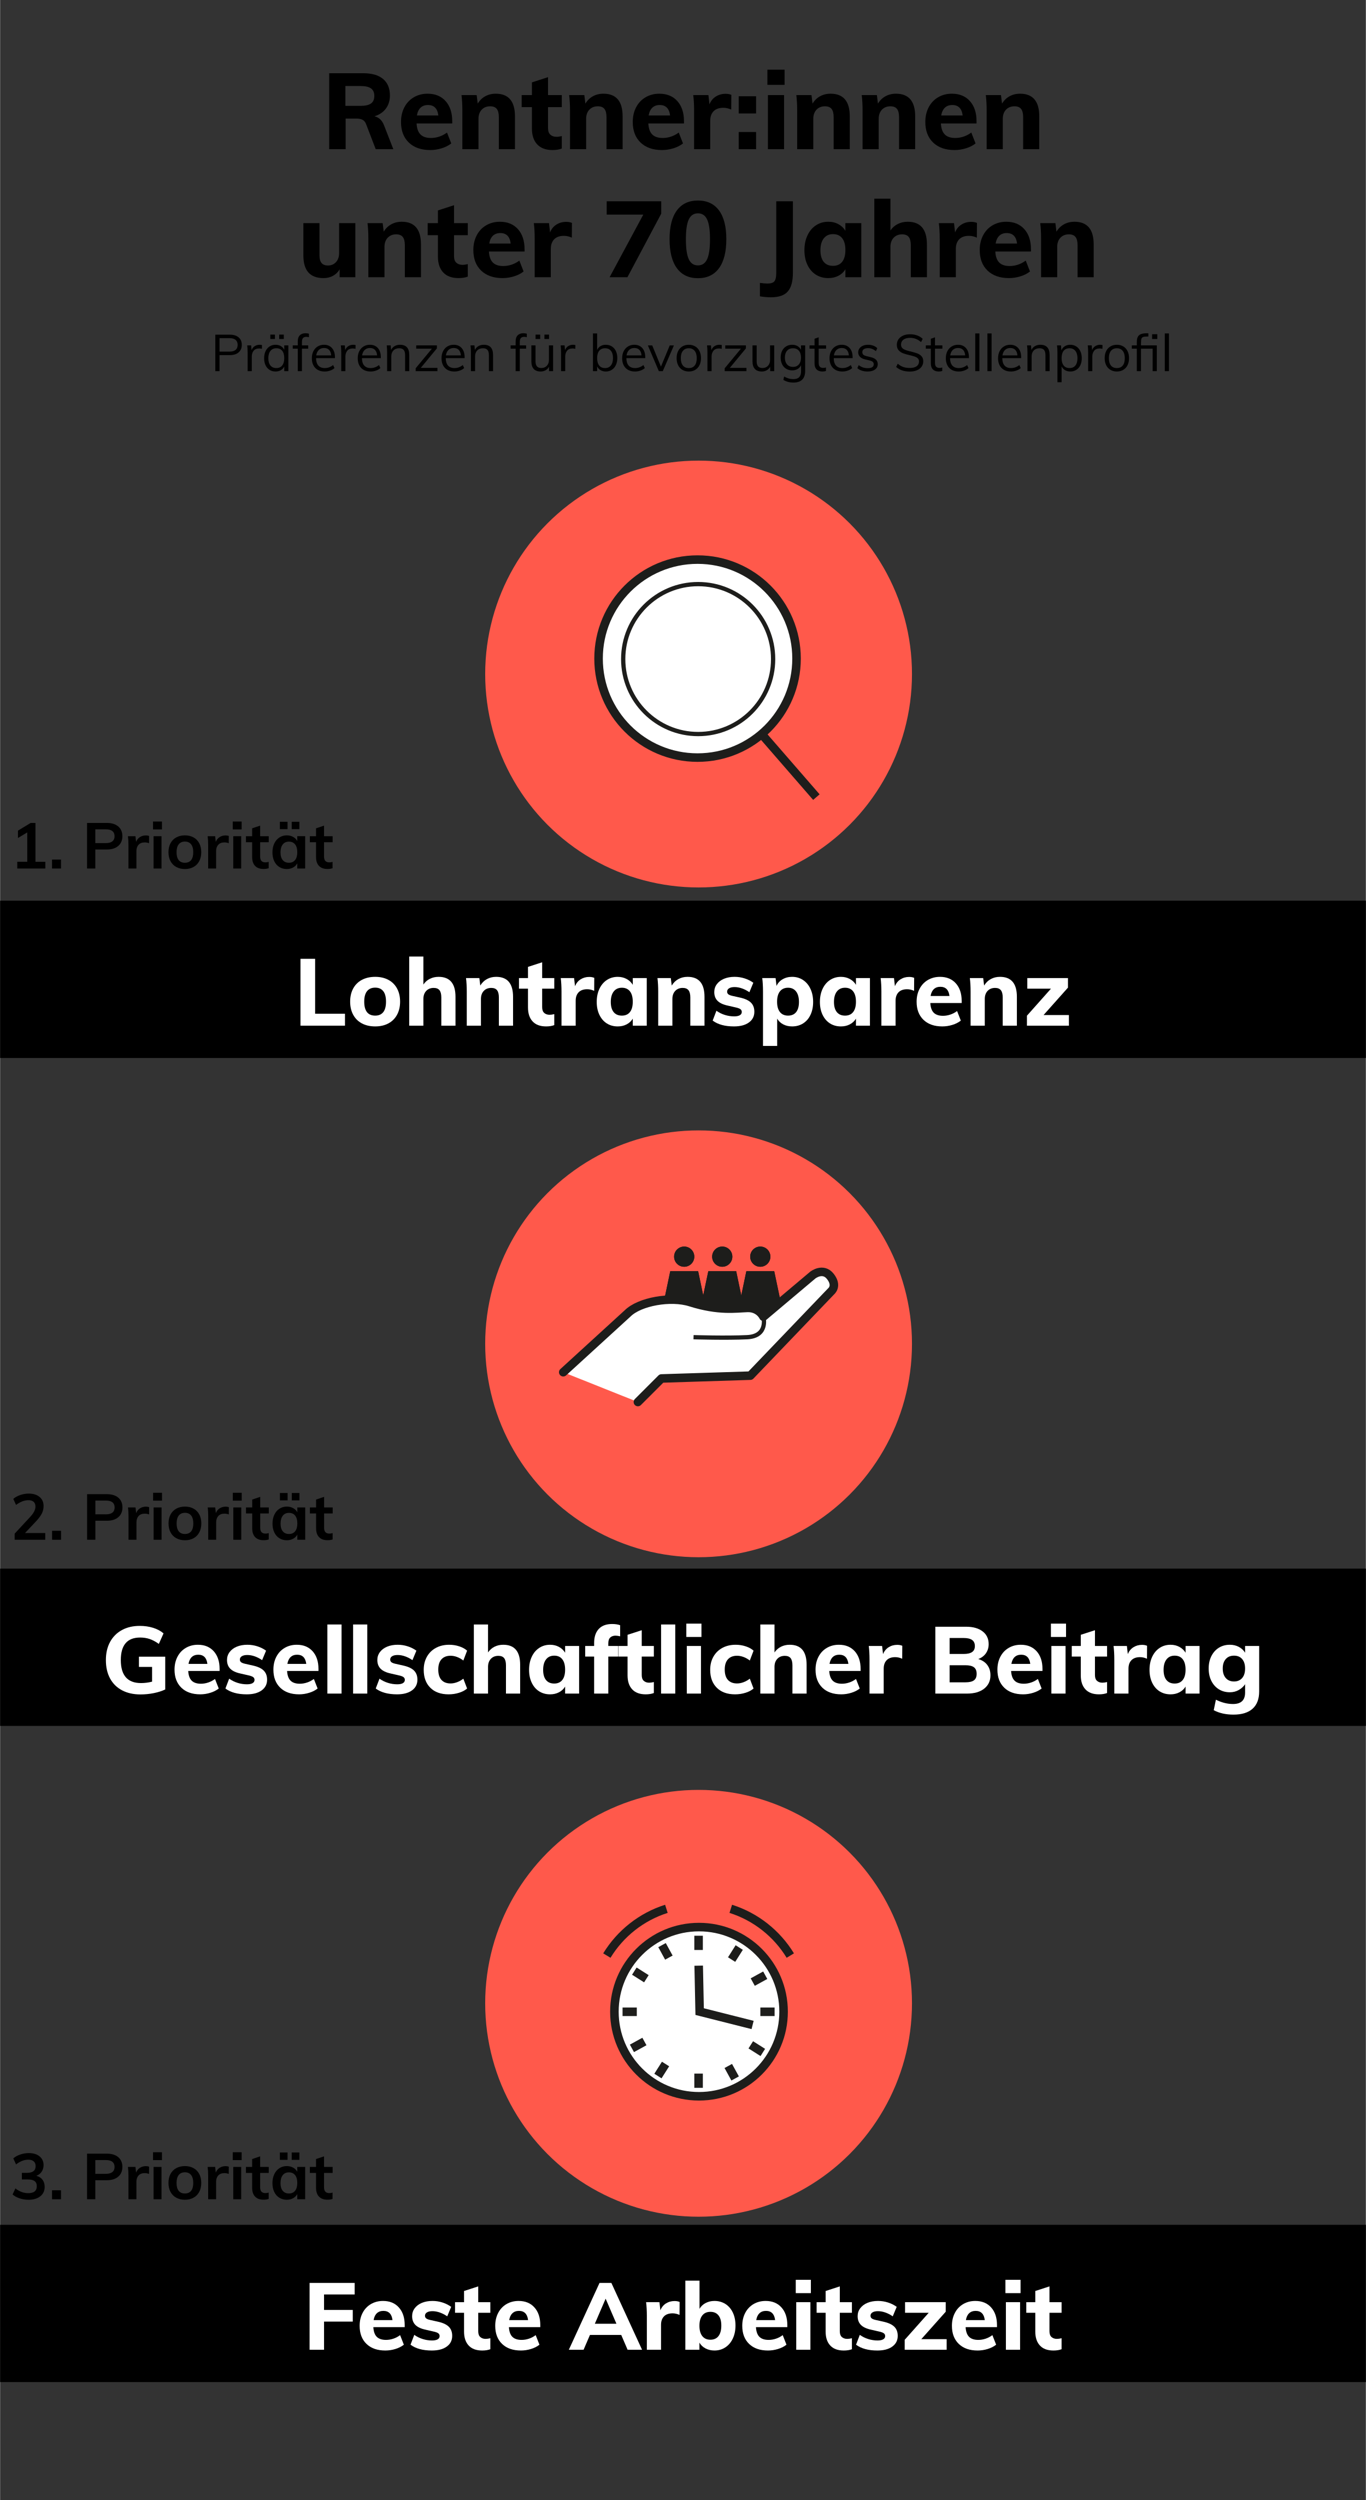 <?xml version="1.0" encoding="UTF-8"?>
<svg xmlns="http://www.w3.org/2000/svg" id="Rentner_unter_70" data-name="Rentner unter 70" viewBox="0 0 320 585.709" width="1000" height="1830">
  <rect x="0" y="0" width="320" height="585.709" fill="#333333" stroke="none"/>
  <defs>
    <style>
      .cls-1, .cls-2, .cls-3 {
        stroke-width: 2px;
      }

      .cls-1, .cls-2, .cls-3, .cls-4 {
        stroke: #1d1d1b;
      }

      .cls-1, .cls-3, .cls-4 {
        stroke-miterlimit: 10;
      }

      .cls-1, .cls-5 {
        fill: #fff;
      }

      .cls-2 {
        stroke-linecap: round;
        stroke-linejoin: round;
      }

      .cls-2, .cls-3, .cls-4 {
        fill: none;
      }

      .cls-6, .cls-7, .cls-8, .cls-5 {
        stroke-width: 0px;
      }

      .cls-7 {
        fill: #1d1d1b;
      }

      .cls-8 {
        fill: #ff594b;
      }
    </style>
  </defs>
  <g>
    <circle class="cls-8" cx="163.651" cy="314.834" r="50"/>
    <g>
      <polygon class="cls-7" points="178.109 297.827 174.841 297.827 172.658 308.224 178.109 308.224 183.562 308.224 181.378 297.827 178.109 297.827"/>
      <polyline class="cls-7" points="183.561 308.224 181.378 297.827 178.11 297.827 174.841 297.827 172.659 308.224"/>
      <g>
        <path class="cls-7" d="m180.477,294.416c0,1.308-1.06,2.367-2.367,2.367-1.308,0-2.368-1.059-2.368-2.367s1.06-2.368,2.368-2.368c1.306,0,2.367,1.06,2.367,2.368"/>
        <path class="cls-7" d="m180.477,294.416c0,1.308-1.06,2.367-2.367,2.367-1.308,0-2.368-1.059-2.368-2.367s1.06-2.368,2.368-2.368c1.306,0,2.367,1.06,2.367,2.368"/>
      </g>
      <polygon class="cls-7" points="169.195 297.827 165.927 297.827 163.744 308.224 169.195 308.224 174.648 308.224 172.464 297.827 169.195 297.827"/>
      <polyline class="cls-7" points="174.647 308.224 172.464 297.827 169.196 297.827 165.927 297.827 163.743 308.224"/>
      <g>
        <path class="cls-7" d="m171.563,294.416c0,1.308-1.06,2.367-2.367,2.367-1.308,0-2.368-1.059-2.368-2.367s1.06-2.368,2.368-2.368c1.306,0,2.367,1.06,2.367,2.368"/>
        <path class="cls-7" d="m171.563,294.416c0,1.308-1.06,2.367-2.367,2.367-1.308,0-2.368-1.059-2.368-2.367s1.06-2.368,2.368-2.368c1.306,0,2.367,1.06,2.367,2.368"/>
      </g>
      <polygon class="cls-7" points="160.281 297.827 157.013 297.827 154.83 308.224 160.281 308.224 165.734 308.224 163.55 297.827 160.281 297.827"/>
      <polyline class="cls-7" points="165.733 308.224 163.55 297.827 160.282 297.827 157.013 297.827 154.829 308.224"/>
      <g>
        <path class="cls-7" d="m162.649,294.416c0,1.308-1.06,2.367-2.367,2.367-1.308,0-2.368-1.059-2.368-2.367s1.06-2.368,2.368-2.368c1.306,0,2.367,1.06,2.367,2.368"/>
        <path class="cls-7" d="m162.649,294.416c0,1.308-1.06,2.367-2.367,2.367-1.308,0-2.368-1.059-2.368-2.367s1.06-2.368,2.368-2.368c1.306,0,2.367,1.06,2.367,2.368"/>
        <path class="cls-5" d="m149.433,328.47l5.516-5.516,20.829-.662,18.929-19.755s1.569-1.24-.166-3.472c-1.736-2.231-4.133-.33-4.133-.33l-11.572,9.752s-.993-2.149-3.719-2.066c-2.728.084-6.703.778-13.399-1.338-4.574-1.443-11.904-.165-14.714,2.646l-15.061,13.761"/>
        <path class="cls-2" d="m149.433,328.47l5.516-5.516,20.829-.662,18.929-19.755s1.569-1.24-.166-3.472c-1.736-2.231-4.133-.33-4.133-.33l-11.572,9.752s-.993-2.149-3.719-2.066c-2.728.084-6.703.778-13.399-1.338-4.574-1.443-11.904-.165-14.714,2.646l-15.061,13.761"/>
        <path class="cls-4" d="m178.836,308.489s1.251,4.543-3.802,4.794c-4.878.241-12.564,0-12.564,0"/>
      </g>
    </g>
  </g>
  <g>
    <circle class="cls-8" cx="163.651" cy="157.916" r="50"/>
    <g>
      <circle class="cls-1" cx="163.41" cy="154.297" r="23.194"/>
      <line class="cls-3" x1="178.413" y1="171.973" x2="191.251" y2="186.752"/>
      <circle class="cls-4" cx="163.553" cy="154.41" r="17.564"/>
    </g>
  </g>
  <g>
    <circle class="cls-8" cx="163.651" cy="469.342" r="50"/>
    <g>
      <path class="cls-5" d="m183.922,471.305c0,11.141-9.032,20.174-20.174,20.174s-20.174-9.033-20.174-20.174,9.033-20.174,20.174-20.174,20.174,9.032,20.174,20.174"/>
      <circle class="cls-2" cx="163.748" cy="471.305" r="19.821"/>
      <path class="cls-3" d="m163.651,453.512v3.339m0,28.955v3.34m17.811-17.818h-3.339m-28.945,0h-3.339m27.336-15.053l-1.785,2.821m-15.479,24.466l-1.785,2.822m24.575-5.529l-2.821-1.785m-24.459-15.483l-2.822-1.786m30.668.961l-2.927,1.606m-25.379,13.922l-2.927,1.606m24.181,7.053l-1.606-2.927m-13.918-25.386l-1.605-2.928m-12.927,2.45c3.145-5.154,8.085-9.095,13.948-10.952m29.034,10.952c-3.145-5.154-8.085-9.095-13.948-10.952m-7.517,13.315l.224,10.764,12.408,3.132"/>
    </g>
  </g>
  <g>
    <path class="cls-6" d="m10.601,201.906v1.575h-6.585v-1.575h2.34v-6.885l-2.175,1.305v-1.725l2.97-1.8h1.125v9.105h2.325Z"/>
    <path class="cls-6" d="m14.26,201.381v2.1h-2.1v-2.1h2.1Z"/>
    <path class="cls-6" d="m20.364,192.801h4.636c1.149,0,2.045.278,2.685.833.64.555.96,1.312.96,2.272s-.322,1.72-.968,2.28c-.644.56-1.537.84-2.677.84h-2.7v4.455h-1.935v-10.68Zm4.41,4.725c.67,0,1.178-.137,1.522-.413.346-.275.518-.672.518-1.192,0-.53-.17-.932-.51-1.208-.34-.275-.85-.413-1.53-.413h-2.475v3.225h2.475Z"/>
    <path class="cls-6" d="m34.9,195.847l-.015,1.71c-.32-.13-.65-.195-.99-.195-.64,0-1.128.185-1.463.555s-.502.86-.502,1.47v4.095h-1.86v-5.43c0-.8-.04-1.515-.12-2.145h1.755l.15,1.335c.19-.49.49-.865.9-1.125.409-.26.875-.39,1.395-.39.29,0,.54.04.75.12Z"/>
    <path class="cls-6" d="m37.914,192.472v1.845h-2.085v-1.845h2.085Zm-1.965,3.435h1.86v7.575h-1.86v-7.575Z"/>
    <path class="cls-6" d="m41.267,203.122c-.585-.32-1.034-.777-1.35-1.373-.315-.595-.473-1.292-.473-2.093,0-.8.157-1.497.473-2.092.315-.595.765-1.052,1.35-1.373.585-.32,1.263-.48,2.033-.48.76,0,1.43.16,2.01.48.58.32,1.027.778,1.343,1.373.315.595.472,1.292.472,2.092,0,.8-.157,1.498-.472,2.093-.315.595-.763,1.053-1.343,1.373s-1.25.48-2.01.48c-.77,0-1.448-.16-2.033-.48Zm3.481-1.613c.335-.415.502-1.032.502-1.853,0-.81-.17-1.427-.51-1.853-.34-.425-.82-.637-1.44-.637-.63,0-1.115.212-1.455.637-.34.425-.51,1.043-.51,1.853,0,.82.167,1.438.502,1.853.335.415.817.623,1.447.623.641,0,1.128-.207,1.463-.623Z"/>
    <path class="cls-6" d="m53.574,195.847l-.015,1.71c-.32-.13-.65-.195-.99-.195-.64,0-1.128.185-1.463.555s-.502.86-.502,1.47v4.095h-1.86v-5.43c0-.8-.04-1.515-.12-2.145h1.755l.15,1.335c.19-.49.49-.865.9-1.125.409-.26.875-.39,1.395-.39.29,0,.54.04.75.12Z"/>
    <path class="cls-6" d="m56.589,192.472v1.845h-2.085v-1.845h2.085Zm-1.965,3.435h1.86v7.575h-1.86v-7.575Z"/>
    <path class="cls-6" d="m60.924,197.316v3.39c0,.89.415,1.335,1.245,1.335.231,0,.48-.04.75-.12v1.485c-.33.12-.73.18-1.199.18-.86,0-1.52-.24-1.98-.72-.46-.48-.69-1.17-.69-2.07v-3.48h-1.454v-1.41h1.454v-1.845l1.875-.63v2.475h2.011v1.41h-2.011Z"/>
    <path class="cls-6" d="m71.469,195.906v7.575h-1.845v-1.215c-.231.42-.56.748-.99.982s-.92.352-1.47.352c-.66,0-1.245-.16-1.755-.48-.511-.32-.905-.775-1.185-1.365-.28-.59-.42-1.275-.42-2.055,0-.78.143-1.473.428-2.078s.683-1.075,1.192-1.41c.51-.335,1.09-.502,1.74-.502.55,0,1.04.118,1.47.352s.76.562.99.982v-1.14h1.845Zm-4.125-3.375v1.725h-1.8v-1.725h1.8Zm1.77,8.955c.34-.43.51-1.035.51-1.815,0-.8-.17-1.415-.51-1.845-.341-.43-.825-.645-1.455-.645-.62,0-1.103.223-1.448.667-.345.445-.517,1.062-.517,1.853,0,.78.172,1.38.517,1.8.346.42.833.63,1.463.63.62,0,1.1-.215,1.44-.645Zm1.005-8.955v1.725h-1.8v-1.725h1.8Z"/>
    <path class="cls-6" d="m75.894,197.316v3.39c0,.89.415,1.335,1.245,1.335.231,0,.48-.04.75-.12v1.485c-.33.12-.73.18-1.199.18-.86,0-1.52-.24-1.98-.72-.46-.48-.69-1.17-.69-2.07v-3.48h-1.454v-1.41h1.454v-1.845l1.875-.63v2.475h2.011v1.41h-2.011Z"/>
  </g>
  <g>
    <path class="cls-6" d="m10.57,359.165v1.575H3.401v-1.425l3.63-3.915c.43-.47.745-.9.945-1.29.199-.39.3-.775.3-1.155,0-.49-.143-.86-.428-1.11s-.692-.375-1.223-.375c-.94,0-1.905.37-2.894,1.11l-.645-1.41c.42-.38.96-.683,1.62-.908s1.325-.337,1.995-.337c1.07,0,1.917.262,2.543.788.624.525.938,1.232.938,2.123,0,.61-.133,1.185-.398,1.725-.265.54-.707,1.145-1.327,1.815l-2.625,2.79h4.74Z"/>
    <path class="cls-6" d="m14.276,358.64v2.1h-2.1v-2.1h2.1Z"/>
    <path class="cls-6" d="m20.38,350.06h4.635c1.15,0,2.045.278,2.686.833.64.555.96,1.312.96,2.272s-.323,1.72-.968,2.28c-.645.56-1.537.84-2.678.84h-2.7v4.455h-1.935v-10.68Zm4.41,4.725c.67,0,1.178-.137,1.522-.413.345-.275.518-.672.518-1.192,0-.53-.17-.932-.51-1.208-.341-.275-.851-.413-1.53-.413h-2.476v3.225h2.476Z"/>
    <path class="cls-6" d="m34.915,353.105l-.016,1.71c-.32-.13-.649-.195-.989-.195-.641,0-1.128.185-1.463.555s-.503.86-.503,1.47v4.095h-1.859v-5.43c0-.8-.04-1.515-.12-2.145h1.755l.15,1.335c.19-.49.489-.865.899-1.125.41-.26.875-.39,1.395-.39.29,0,.54.04.75.12Z"/>
    <path class="cls-6" d="m37.93,349.73v1.845h-2.085v-1.845h2.085Zm-1.965,3.435h1.859v7.575h-1.859v-7.575Z"/>
    <path class="cls-6" d="m41.282,360.38c-.585-.32-1.035-.777-1.351-1.373-.315-.595-.472-1.292-.472-2.093,0-.8.157-1.497.472-2.092.315-.595.766-1.052,1.351-1.373.585-.32,1.263-.48,2.032-.48.76,0,1.43.16,2.01.48.58.32,1.028.778,1.343,1.373.315.595.473,1.292.473,2.092,0,.8-.157,1.498-.473,2.093-.315.595-.763,1.053-1.343,1.373s-1.25.48-2.01.48c-.769,0-1.447-.16-2.032-.48Zm3.479-1.613c.335-.415.503-1.032.503-1.853,0-.81-.17-1.427-.51-1.853-.341-.425-.82-.637-1.44-.637-.63,0-1.115.212-1.455.637-.34.425-.51,1.043-.51,1.853,0,.82.167,1.438.503,1.853.335.415.817.623,1.447.623.64,0,1.127-.207,1.462-.623Z"/>
    <path class="cls-6" d="m53.59,353.105l-.016,1.71c-.32-.13-.649-.195-.989-.195-.641,0-1.128.185-1.463.555s-.503.86-.503,1.47v4.095h-1.859v-5.43c0-.8-.04-1.515-.12-2.145h1.755l.15,1.335c.19-.49.489-.865.899-1.125.41-.26.875-.39,1.395-.39.29,0,.54.04.75.12Z"/>
    <path class="cls-6" d="m56.605,349.73v1.845h-2.085v-1.845h2.085Zm-1.965,3.435h1.859v7.575h-1.859v-7.575Z"/>
    <path class="cls-6" d="m60.94,354.575v3.39c0,.89.415,1.335,1.245,1.335.23,0,.479-.04.75-.12v1.485c-.33.12-.731.18-1.2.18-.86,0-1.52-.24-1.98-.72-.461-.48-.69-1.17-.69-2.07v-3.48h-1.455v-1.41h1.455v-1.845l1.875-.63v2.475h2.01v1.41h-2.01Z"/>
    <path class="cls-6" d="m71.484,353.165v7.575h-1.846v-1.215c-.23.42-.56.748-.989.982-.431.235-.921.352-1.471.352-.66,0-1.245-.16-1.755-.48s-.905-.775-1.185-1.365c-.28-.59-.42-1.275-.42-2.055,0-.78.143-1.473.427-2.078.285-.605.683-1.075,1.193-1.41.51-.335,1.09-.502,1.739-.502.55,0,1.04.118,1.471.352.43.235.76.562.989.982v-1.14h1.846Zm-4.125-3.375v1.725h-1.801v-1.725h1.801Zm1.77,8.955c.34-.43.51-1.035.51-1.815,0-.8-.17-1.415-.51-1.845-.34-.43-.825-.645-1.455-.645-.62,0-1.103.223-1.447.667s-.518,1.062-.518,1.853c0,.78.173,1.38.518,1.8s.832.63,1.463.63c.619,0,1.1-.215,1.44-.645Zm1.005-8.955v1.725h-1.8v-1.725h1.8Z"/>
    <path class="cls-6" d="m75.909,354.575v3.39c0,.89.415,1.335,1.245,1.335.23,0,.479-.04.75-.12v1.485c-.33.12-.731.18-1.2.18-.86,0-1.52-.24-1.98-.72-.461-.48-.69-1.17-.69-2.07v-3.48h-1.455v-1.41h1.455v-1.845l1.875-.63v2.475h2.01v1.41h-2.01Z"/>
  </g>
  <g>
    <path class="cls-6" d="m9.933,510.687c.335.45.503,1.005.503,1.665,0,.931-.343,1.665-1.028,2.205-.685.54-1.607.81-2.767.81-.721,0-1.413-.11-2.078-.33s-1.213-.525-1.643-.915l.66-1.41c.95.74,1.945,1.11,2.985,1.11.68,0,1.188-.136,1.522-.405.335-.271.502-.68.502-1.23,0-.54-.17-.938-.51-1.192s-.865-.382-1.575-.382h-1.41v-1.546h1.155c1.38,0,2.07-.524,2.07-1.574,0-.49-.15-.865-.45-1.125-.3-.261-.72-.391-1.26-.391-.96,0-1.92.37-2.88,1.11l-.645-1.41c.43-.38.973-.683,1.628-.907.654-.226,1.327-.338,2.018-.338,1.05,0,1.887.258,2.513.772.624.516.938,1.203.938,2.062-.011.591-.163,1.103-.458,1.538-.295.435-.708.752-1.237.952.63.17,1.112.48,1.447.93Z"/>
    <path class="cls-6" d="m14.26,513.146v2.101h-2.1v-2.101h2.1Z"/>
    <path class="cls-6" d="m20.364,504.566h4.636c1.149,0,2.045.278,2.685.833s.96,1.312.96,2.272-.322,1.72-.968,2.28c-.644.56-1.537.84-2.677.84h-2.7v4.455h-1.935v-10.681Zm4.41,4.726c.67,0,1.178-.138,1.522-.413.346-.274.518-.672.518-1.192,0-.529-.17-.932-.51-1.207s-.85-.413-1.53-.413h-2.475v3.226h2.475Z"/>
    <path class="cls-6" d="m34.9,507.612l-.015,1.71c-.32-.13-.65-.195-.99-.195-.64,0-1.128.185-1.463.555s-.502.86-.502,1.47v4.096h-1.86v-5.431c0-.8-.04-1.515-.12-2.144h1.755l.15,1.335c.19-.49.49-.865.9-1.125.409-.26.875-.39,1.395-.39.29,0,.54.04.75.12Z"/>
    <path class="cls-6" d="m37.914,504.237v1.845h-2.085v-1.845h2.085Zm-1.965,3.435h1.86v7.575h-1.86v-7.575Z"/>
    <path class="cls-6" d="m41.267,514.887c-.585-.319-1.034-.777-1.35-1.372s-.473-1.293-.473-2.093.157-1.497.473-2.093c.315-.595.765-1.052,1.35-1.372s1.263-.48,2.033-.48c.76,0,1.43.16,2.01.48s1.027.777,1.343,1.372c.315.596.472,1.293.472,2.093s-.157,1.498-.472,2.093c-.315.595-.763,1.053-1.343,1.372-.58.32-1.25.48-2.01.48-.77,0-1.448-.16-2.033-.48Zm3.481-1.612c.335-.415.502-1.032.502-1.853,0-.81-.17-1.428-.51-1.853s-.82-.638-1.44-.638c-.63,0-1.115.213-1.455.638s-.51,1.043-.51,1.853c0,.82.167,1.438.502,1.853s.817.622,1.447.622c.641,0,1.128-.207,1.463-.622Z"/>
    <path class="cls-6" d="m53.574,507.612l-.015,1.71c-.32-.13-.65-.195-.99-.195-.64,0-1.128.185-1.463.555s-.502.86-.502,1.47v4.096h-1.86v-5.431c0-.8-.04-1.515-.12-2.144h1.755l.15,1.335c.19-.49.49-.865.9-1.125.409-.26.875-.39,1.395-.39.29,0,.54.04.75.12Z"/>
    <path class="cls-6" d="m56.589,504.237v1.845h-2.085v-1.845h2.085Zm-1.965,3.435h1.86v7.575h-1.86v-7.575Z"/>
    <path class="cls-6" d="m60.924,509.082v3.39c0,.891.415,1.335,1.245,1.335.231,0,.48-.04.75-.12v1.485c-.33.12-.73.18-1.199.18-.86,0-1.52-.239-1.98-.72s-.69-1.17-.69-2.07v-3.479h-1.454v-1.41h1.454v-1.845l1.875-.63v2.475h2.011v1.41h-2.011Z"/>
    <path class="cls-6" d="m71.469,507.672v7.575h-1.845v-1.215c-.231.42-.56.747-.99.982-.43.234-.92.352-1.47.352-.66,0-1.245-.16-1.755-.48-.511-.319-.905-.774-1.185-1.365-.28-.59-.42-1.274-.42-2.055s.143-1.473.428-2.077c.285-.606.683-1.075,1.192-1.41s1.09-.503,1.74-.503c.55,0,1.04.118,1.47.352.43.235.76.562.99.982v-1.14h1.845Zm-4.125-3.375v1.725h-1.8v-1.725h1.8Zm1.77,8.955c.34-.43.51-1.035.51-1.815,0-.8-.17-1.415-.51-1.845-.341-.43-.825-.644-1.455-.644-.62,0-1.103.223-1.448.667-.345.445-.517,1.062-.517,1.853,0,.78.172,1.38.517,1.8.346.42.833.63,1.463.63.62,0,1.1-.215,1.44-.644Zm1.005-8.955v1.725h-1.8v-1.725h1.8Z"/>
    <path class="cls-6" d="m75.894,509.082v3.39c0,.891.415,1.335,1.245,1.335.231,0,.48-.04.75-.12v1.485c-.33.12-.73.18-1.199.18-.86,0-1.52-.239-1.98-.72s-.69-1.17-.69-2.07v-3.479h-1.454v-1.41h1.454v-1.845l1.875-.63v2.475h2.011v1.41h-2.011Z"/>
  </g>
  <g>
    <g>
      <path class="cls-6" d="m92.127,34.953h-4.125l-2.275-5.925c-.184-.467-.462-.791-.837-.975-.375-.183-.847-.275-1.413-.275h-2.524v7.175h-3.851v-17.8h7.926c2.066,0,3.633.45,4.699,1.35,1.066.9,1.601,2.192,1.601,3.875,0,1.184-.312,2.2-.938,3.05s-1.522,1.458-2.688,1.825c1.05.217,1.808.942,2.274,2.175l2.15,5.525Zm-7.675-10.15c1.116,0,1.933-.188,2.45-.562.516-.375.774-.962.774-1.763,0-.8-.259-1.387-.774-1.762-.518-.375-1.334-.562-2.45-.562h-3.55v4.65h3.55Z"/>
      <path class="cls-6" d="m105.927,28.928h-8.351c.066,1.184.375,2.046.926,2.587.55.542,1.366.812,2.449.812.65,0,1.301-.108,1.95-.325.65-.216,1.25-.533,1.8-.95l1,2.55c-.6.484-1.346.863-2.237,1.138s-1.787.413-2.688.413c-2.134,0-3.809-.588-5.024-1.763-1.217-1.175-1.825-2.779-1.825-4.812,0-1.283.263-2.429.787-3.438.525-1.008,1.263-1.792,2.213-2.35.95-.558,2.024-.837,3.225-.837,1.783,0,3.191.579,4.226,1.737,1.033,1.159,1.55,2.721,1.55,4.688v.55Zm-7.413-3.7c-.441.417-.729,1.025-.862,1.825h5.025c-.2-1.633-1.009-2.45-2.425-2.45-.717,0-1.297.208-1.738.625Z"/>
      <path class="cls-6" d="m120.627,27.278v7.675h-3.775v-7.5c0-.883-.162-1.529-.487-1.938-.325-.408-.838-.612-1.538-.612-.833,0-1.5.267-2,.8-.5.534-.75,1.25-.75,2.15v7.1h-3.774v-9.05c0-1.35-.067-2.559-.2-3.625h3.55l.25,2c.45-.75,1.038-1.325,1.763-1.725s1.546-.6,2.463-.6c3,0,4.5,1.775,4.5,5.325Z"/>
      <path class="cls-6" d="m128.376,25.102v4.925c0,.7.184,1.212.551,1.537.366.325.841.488,1.425.488.366,0,.783-.058,1.25-.175v2.925c-.601.233-1.325.35-2.175.35-1.567,0-2.763-.441-3.588-1.325-.825-.883-1.237-2.125-1.237-3.725v-5h-2.4v-2.825h2.4v-2.975l3.774-1.225v4.2h3.226v2.825h-3.226Z"/>
      <path class="cls-6" d="m145.852,27.278v7.675h-3.775v-7.5c0-.883-.162-1.529-.487-1.938-.325-.408-.838-.612-1.538-.612-.833,0-1.5.267-2,.8-.5.534-.75,1.25-.75,2.15v7.1h-3.774v-9.05c0-1.35-.067-2.559-.2-3.625h3.55l.25,2c.45-.75,1.038-1.325,1.763-1.725s1.546-.6,2.463-.6c3,0,4.5,1.775,4.5,5.325Z"/>
      <path class="cls-6" d="m160.226,28.928h-8.35c.066,1.184.375,2.046.925,2.587.55.542,1.366.812,2.45.812.65,0,1.3-.108,1.95-.325.649-.216,1.25-.533,1.8-.95l1,2.55c-.6.484-1.346.863-2.237,1.138s-1.788.413-2.688.413c-2.134,0-3.809-.588-5.025-1.763s-1.825-2.779-1.825-4.812c0-1.283.263-2.429.788-3.438.524-1.008,1.263-1.792,2.212-2.35.95-.558,2.025-.837,3.226-.837,1.783,0,3.191.579,4.225,1.737,1.033,1.159,1.55,2.721,1.55,4.688v.55Zm-7.412-3.7c-.441.417-.73,1.025-.862,1.825h5.024c-.199-1.633-1.008-2.45-2.425-2.45-.717,0-1.296.208-1.737.625Z"/>
      <path class="cls-6" d="m171.325,22.227l-.024,3.45c-.617-.283-1.234-.425-1.851-.425-1,0-1.763.272-2.287.812-.525.542-.788,1.296-.788,2.263v6.625h-3.774v-9.05c0-1.35-.067-2.559-.2-3.625h3.55l.25,2.175c.316-.8.812-1.413,1.487-1.837.676-.425,1.438-.638,2.288-.638.533,0,.983.084,1.35.25Z"/>
      <path class="cls-6" d="m177.125,22.553v4.025h-4.075v-4.025h4.075Zm0,8.375v4.025h-4.075v-4.025h4.075Z"/>
      <path class="cls-6" d="m183.8,16.328v3.55h-4.025v-3.55h4.025Zm-3.9,5.95h3.775v12.675h-3.775v-12.675Z"/>
      <path class="cls-6" d="m199.074,27.278v7.675h-3.774v-7.5c0-.883-.163-1.529-.488-1.938-.324-.408-.837-.612-1.537-.612-.834,0-1.5.267-2,.8-.5.534-.75,1.25-.75,2.15v7.1h-3.775v-9.05c0-1.35-.066-2.559-.199-3.625h3.55l.25,2c.45-.75,1.037-1.325,1.763-1.725.725-.4,1.545-.6,2.462-.6,3,0,4.5,1.775,4.5,5.325Z"/>
      <path class="cls-6" d="m214.4,27.278v7.675h-3.775v-7.5c0-.883-.162-1.529-.487-1.938-.325-.408-.838-.612-1.538-.612-.833,0-1.5.267-2,.8-.5.534-.75,1.25-.75,2.15v7.1h-3.774v-9.05c0-1.35-.067-2.559-.2-3.625h3.55l.25,2c.45-.75,1.038-1.325,1.763-1.725s1.546-.6,2.463-.6c3,0,4.5,1.775,4.5,5.325Z"/>
      <path class="cls-6" d="m228.775,28.928h-8.351c.066,1.184.375,2.046.926,2.587.55.542,1.366.812,2.449.812.65,0,1.301-.108,1.95-.325.65-.216,1.25-.533,1.8-.95l1,2.55c-.6.484-1.346.863-2.237,1.138s-1.787.413-2.688.413c-2.134,0-3.809-.588-5.024-1.763-1.217-1.175-1.825-2.779-1.825-4.812,0-1.283.263-2.429.787-3.438.525-1.008,1.263-1.792,2.213-2.35.95-.558,2.024-.837,3.225-.837,1.783,0,3.191.579,4.226,1.737,1.033,1.159,1.55,2.721,1.55,4.688v.55Zm-7.413-3.7c-.441.417-.729,1.025-.862,1.825h5.025c-.2-1.633-1.009-2.45-2.425-2.45-.717,0-1.297.208-1.738.625Z"/>
      <path class="cls-6" d="m243.474,27.278v7.675h-3.774v-7.5c0-.883-.163-1.529-.488-1.938-.324-.408-.837-.612-1.537-.612-.834,0-1.5.267-2,.8-.5.534-.75,1.25-.75,2.15v7.1h-3.775v-9.05c0-1.35-.066-2.559-.199-3.625h3.55l.25,2c.45-.75,1.037-1.325,1.763-1.725.725-.4,1.545-.6,2.462-.6,3,0,4.5,1.775,4.5,5.325Z"/>
      <path class="cls-6" d="m83.227,52.278v12.675h-3.675v-1.85c-.4.667-.925,1.175-1.575,1.525-.649.35-1.384.525-2.2.525-1.583,0-2.767-.441-3.55-1.325-.783-.883-1.175-2.216-1.175-4v-7.55h3.775v7.625c0,1.533.658,2.3,1.975,2.3.783,0,1.416-.267,1.9-.8.482-.533.725-1.233.725-2.1v-7.025h3.8Z"/>
      <path class="cls-6" d="m98.602,57.278v7.675h-3.774v-7.5c0-.883-.163-1.529-.488-1.938-.324-.408-.837-.612-1.537-.612-.834,0-1.5.267-2,.8-.5.534-.75,1.25-.75,2.15v7.1h-3.775v-9.05c0-1.35-.066-2.559-.199-3.625h3.55l.25,2c.45-.75,1.037-1.325,1.763-1.725.725-.4,1.545-.6,2.462-.6,3,0,4.5,1.775,4.5,5.325Z"/>
      <path class="cls-6" d="m106.352,55.102v4.925c0,.7.183,1.212.55,1.537.366.325.842.488,1.425.488.366,0,.783-.058,1.25-.175v2.925c-.6.233-1.325.35-2.175.35-1.566,0-2.763-.441-3.588-1.325-.824-.883-1.237-2.125-1.237-3.725v-5h-2.399v-2.825h2.399v-2.975l3.775-1.225v4.2h3.225v2.825h-3.225Z"/>
      <path class="cls-6" d="m122.876,58.928h-8.35c.066,1.184.375,2.046.925,2.587.55.542,1.366.812,2.45.812.65,0,1.3-.108,1.95-.325.649-.216,1.25-.533,1.8-.95l1,2.55c-.6.484-1.346.863-2.237,1.138s-1.788.413-2.688.413c-2.134,0-3.809-.588-5.025-1.763s-1.825-2.779-1.825-4.812c0-1.283.263-2.429.788-3.438.524-1.008,1.263-1.792,2.212-2.35.95-.558,2.025-.837,3.226-.837,1.783,0,3.191.579,4.225,1.737,1.033,1.159,1.55,2.721,1.55,4.688v.55Zm-7.412-3.7c-.441.417-.73,1.025-.862,1.825h5.024c-.199-1.633-1.008-2.45-2.425-2.45-.717,0-1.296.208-1.737.625Z"/>
      <path class="cls-6" d="m133.976,52.227l-.024,3.45c-.617-.283-1.234-.425-1.851-.425-1,0-1.763.272-2.287.812-.525.542-.788,1.296-.788,2.263v6.625h-3.774v-9.05c0-1.35-.067-2.559-.2-3.625h3.55l.25,2.175c.316-.8.812-1.413,1.487-1.837.676-.425,1.438-.638,2.288-.638.533,0,.983.084,1.35.25Z"/>
      <path class="cls-6" d="m154.901,47.153v2.9l-7.925,14.9h-4.176l7.9-14.675h-8.575v-3.125h12.775Z"/>
      <path class="cls-6" d="m158.563,62.828c-1.142-1.566-1.712-3.833-1.712-6.8,0-2.934.57-5.175,1.712-6.725,1.142-1.55,2.788-2.325,4.938-2.325s3.796.775,4.938,2.325c1.142,1.55,1.713,3.792,1.713,6.725,0,2.967-.571,5.233-1.713,6.8-1.142,1.567-2.787,2.35-4.938,2.35s-3.796-.783-4.938-2.35Zm7.088-2.1c.45-.966.675-2.533.675-4.7,0-2.117-.225-3.654-.675-4.613-.45-.958-1.167-1.438-2.15-1.438s-1.7.479-2.149,1.438c-.45.959-.676,2.496-.676,4.613,0,2.167.226,3.733.676,4.7.449.967,1.166,1.45,2.149,1.45s1.7-.483,2.15-1.45Z"/>
      <path class="cls-6" d="m178.025,66.278c.7.1,1.292.15,1.775.15.8,0,1.341-.179,1.625-.538.283-.358.425-1.004.425-1.938v-16.8h3.9v16.75c0,1.983-.393,3.438-1.176,4.362s-2.116,1.388-4,1.388c-.75,0-1.6-.075-2.55-.225v-3.15Z"/>
      <path class="cls-6" d="m201.775,52.278v12.675h-3.725v-1.875c-.384.65-.925,1.159-1.625,1.525-.7.367-1.492.55-2.375.55-1.101,0-2.071-.267-2.913-.8-.842-.533-1.5-1.295-1.975-2.288-.475-.991-.713-2.137-.713-3.438s.238-2.458.713-3.475,1.138-1.804,1.987-2.363c.851-.558,1.816-.837,2.9-.837.883,0,1.675.192,2.375.575s1.241.9,1.625,1.55v-1.8h3.725Zm-4.475,9.05c.5-.633.75-1.55.75-2.75s-.25-2.121-.75-2.763c-.5-.641-1.217-.962-2.15-.962s-1.658.334-2.175,1c-.517.667-.775,1.592-.775,2.775s.254,2.088.763,2.713,1.237.938,2.188.938c.934,0,1.65-.316,2.15-.95Z"/>
      <path class="cls-6" d="m217.15,57.278v7.675h-3.774v-7.5c0-.883-.163-1.529-.488-1.938-.324-.408-.837-.612-1.537-.612-.834,0-1.5.267-2,.8-.5.534-.75,1.25-.75,2.15v7.1h-3.775v-18.4h3.775v7.45c.45-.666,1.025-1.175,1.725-1.525.7-.35,1.476-.525,2.325-.525,3,0,4.5,1.775,4.5,5.325Z"/>
      <path class="cls-6" d="m228.874,52.227l-.024,3.45c-.617-.283-1.234-.425-1.851-.425-1,0-1.763.272-2.287.812-.525.542-.788,1.296-.788,2.263v6.625h-3.774v-9.05c0-1.35-.067-2.559-.2-3.625h3.55l.25,2.175c.316-.8.812-1.413,1.487-1.837.676-.425,1.438-.638,2.288-.638.533,0,.983.084,1.35.25Z"/>
      <path class="cls-6" d="m241.524,58.928h-8.35c.066,1.184.375,2.046.925,2.587.55.542,1.366.812,2.45.812.65,0,1.3-.108,1.95-.325.649-.216,1.25-.533,1.8-.95l1,2.55c-.6.484-1.346.863-2.237,1.138s-1.788.413-2.688.413c-2.134,0-3.809-.588-5.025-1.763s-1.825-2.779-1.825-4.812c0-1.283.263-2.429.788-3.438.524-1.008,1.263-1.792,2.212-2.35.95-.558,2.025-.837,3.226-.837,1.783,0,3.191.579,4.225,1.737,1.033,1.159,1.55,2.721,1.55,4.688v.55Zm-7.412-3.7c-.441.417-.73,1.025-.862,1.825h5.024c-.199-1.633-1.008-2.45-2.425-2.45-.717,0-1.296.208-1.737.625Z"/>
      <path class="cls-6" d="m256.224,57.278v7.675h-3.774v-7.5c0-.883-.163-1.529-.488-1.938-.324-.408-.837-.612-1.537-.612-.834,0-1.5.267-2,.8-.5.534-.75,1.25-.75,2.15v7.1h-3.775v-9.05c0-1.35-.066-2.559-.199-3.625h3.55l.25,2c.45-.75,1.037-1.325,1.763-1.725.725-.4,1.545-.6,2.462-.6,3,0,4.5,1.775,4.5,5.325Z"/>
      <path class="cls-6" d="m50.42,78.409h3.408c.88,0,1.565.212,2.058.636.492.424.738,1.008.738,1.752,0,.744-.248,1.33-.744,1.758-.496.428-1.18.642-2.052.642h-2.424v3.756h-.984v-8.544Zm3.324,3.972c.632,0,1.107-.136,1.428-.408s.48-.664.48-1.176c0-.512-.16-.902-.48-1.17-.32-.268-.796-.402-1.428-.402h-2.34v3.156h2.34Z"/>
      <path class="cls-6" d="m61.352,80.845l-.023.888c-.185-.064-.397-.096-.636-.096-.585,0-1.019.182-1.303.546-.284.364-.426.806-.426,1.326v3.444h-.972v-4.344c0-.624-.032-1.188-.097-1.692h.925l.096,1.116c.151-.408.396-.72.731-.936.337-.216.721-.324,1.152-.324.2,0,.384.024.552.072Z"/>
      <path class="cls-6" d="m67.532,80.916v6.036h-.96v-1.092c-.177.376-.442.666-.798.87-.356.204-.77.306-1.242.306-.536,0-1.006-.128-1.41-.384-.404-.256-.716-.618-.936-1.086-.22-.468-.329-1.014-.329-1.638s.111-1.174.336-1.65c.224-.476.537-.846.941-1.11.404-.264.87-.396,1.398-.396.472,0,.884.104,1.235.312.352.208.62.5.805.876v-1.044h.96Zm-1.44,4.71c.32-.404.48-.978.48-1.722,0-.744-.16-1.316-.48-1.716-.32-.4-.775-.6-1.368-.6-.592,0-1.054.206-1.386.618-.332.412-.498.986-.498,1.722s.164,1.304.492,1.704.792.6,1.392.6c.593,0,1.048-.202,1.368-.606Zm-1.704-7.23v1.032h-1.08v-1.032h1.08Zm2.076,0v1.032h-1.08v-1.032h1.08Z"/>
      <path class="cls-6" d="m70.982,79.183c-.18.18-.27.49-.27.93v.804h1.476v.768h-1.476v5.268h-.973v-5.268h-1.176v-.768h1.176v-.924c0-.632.158-1.11.475-1.434.315-.324.758-.486,1.326-.486.279,0,.552.036.815.108v.828c-.224-.064-.432-.096-.624-.096-.319,0-.569.09-.75.27Z"/>
      <path class="cls-6" d="m78.451,83.905h-4.428c.008.768.186,1.348.534,1.74.348.392.854.588,1.518.588.704,0,1.353-.236,1.944-.708l.324.708c-.264.248-.603.444-1.014.588-.412.144-.834.216-1.267.216-.944,0-1.684-.278-2.22-.834s-.804-1.318-.804-2.286c0-.616.119-1.162.359-1.638s.576-.846,1.008-1.11c.433-.264.925-.396,1.477-.396.8,0,1.428.262,1.884.786s.684,1.246.684,2.166v.18Zm-3.785-1.92c-.316.304-.519.732-.606,1.284h3.516c-.048-.568-.214-1-.498-1.296-.283-.296-.678-.444-1.182-.444s-.914.152-1.23.456Z"/>
      <path class="cls-6" d="m83.288,80.845l-.024.888c-.184-.064-.396-.096-.636-.096-.584,0-1.019.182-1.302.546-.284.364-.426.806-.426,1.326v3.444h-.973v-4.344c0-.624-.032-1.188-.096-1.692h.924l.096,1.116c.152-.408.397-.72.732-.936s.72-.324,1.152-.324c.199,0,.384.024.552.072Z"/>
      <path class="cls-6" d="m89.203,83.905h-4.428c.008.768.186,1.348.534,1.74.348.392.854.588,1.518.588.704,0,1.353-.236,1.944-.708l.324.708c-.264.248-.603.444-1.014.588-.412.144-.834.216-1.267.216-.944,0-1.684-.278-2.22-.834s-.804-1.318-.804-2.286c0-.616.119-1.162.359-1.638s.576-.846,1.008-1.11c.433-.264.925-.396,1.477-.396.8,0,1.428.262,1.884.786s.684,1.246.684,2.166v.18Zm-3.785-1.92c-.316.304-.519.732-.606,1.284h3.516c-.048-.568-.214-1-.498-1.296-.283-.296-.678-.444-1.182-.444s-.914.152-1.23.456Z"/>
      <path class="cls-6" d="m95.864,83.161v3.792h-.973v-3.744c0-.56-.112-.97-.336-1.23-.224-.26-.576-.39-1.056-.39-.56,0-1.008.172-1.344.516-.336.344-.504.808-.504,1.392v3.456h-.973v-4.344c0-.624-.032-1.188-.096-1.692h.924l.096,1.08c.185-.392.46-.694.828-.906s.788-.318,1.261-.318c1.447,0,2.172.796,2.172,2.388Z"/>
      <path class="cls-6" d="m102.464,86.185v.768h-5.101v-.672l3.804-4.596h-3.672v-.768h4.836v.708l-3.768,4.56h3.9Z"/>
      <path class="cls-6" d="m108.835,83.905h-4.428c.008.768.186,1.348.534,1.74.348.392.854.588,1.518.588.704,0,1.353-.236,1.944-.708l.324.708c-.264.248-.603.444-1.014.588-.412.144-.834.216-1.267.216-.944,0-1.684-.278-2.22-.834s-.804-1.318-.804-2.286c0-.616.119-1.162.359-1.638s.576-.846,1.008-1.11c.433-.264.925-.396,1.477-.396.8,0,1.428.262,1.884.786s.684,1.246.684,2.166v.18Zm-3.785-1.92c-.316.304-.519.732-.606,1.284h3.516c-.048-.568-.214-1-.498-1.296-.283-.296-.678-.444-1.182-.444s-.914.152-1.23.456Z"/>
      <path class="cls-6" d="m115.496,83.161v3.792h-.973v-3.744c0-.56-.112-.97-.336-1.23-.224-.26-.576-.39-1.056-.39-.56,0-1.008.172-1.344.516-.336.344-.504.808-.504,1.392v3.456h-.973v-4.344c0-.624-.032-1.188-.096-1.692h.924l.096,1.08c.185-.392.46-.694.828-.906s.788-.318,1.261-.318c1.447,0,2.172.796,2.172,2.388Z"/>
      <path class="cls-6" d="m122.029,79.183c-.181.18-.271.49-.271.93v.804h1.477v.768h-1.477v5.268h-.972v-5.268h-1.176v-.768h1.176v-.924c0-.632.158-1.11.474-1.434.316-.324.758-.486,1.326-.486.28,0,.552.036.816.108v.828c-.225-.064-.433-.096-.624-.096-.32,0-.57.09-.75.27Z"/>
      <path class="cls-6" d="m129.559,80.916v6.036h-.947v-1.044c-.192.368-.46.648-.805.84-.344.192-.731.288-1.164.288-.712,0-1.252-.2-1.619-.6-.368-.4-.553-.992-.553-1.776v-3.744h.973v3.72c0,.544.111.944.336,1.2.224.256.564.384,1.02.384.536,0,.968-.174,1.296-.522s.492-.806.492-1.374v-3.408h.972Zm-3.023-2.52v1.032h-1.08v-1.032h1.08Zm2.076,0v1.032h-1.08v-1.032h1.08Z"/>
      <path class="cls-6" d="m134.791,80.845l-.024.888c-.184-.064-.396-.096-.636-.096-.584,0-1.019.182-1.302.546-.284.364-.426.806-.426,1.326v3.444h-.973v-4.344c0-.624-.032-1.188-.096-1.692h.924l.096,1.116c.152-.408.397-.72.732-.936s.72-.324,1.152-.324c.199,0,.384.024.552.072Z"/>
      <path class="cls-6" d="m143.323,81.157c.407.256.724.618.947,1.086.225.468.337,1.014.337,1.638,0,.624-.112,1.174-.337,1.65-.224.476-.54.846-.947,1.11-.408.264-.876.396-1.404.396-.472,0-.884-.104-1.236-.312-.352-.208-.62-.504-.804-.888v1.116h-.972v-8.832h.972v3.864c.176-.392.442-.692.798-.9.356-.208.77-.312,1.242-.312.528,0,.996.128,1.404.384Zm-.216,4.458c.327-.412.491-.99.491-1.734,0-.728-.162-1.292-.485-1.692-.324-.4-.782-.6-1.374-.6-.601,0-1.06.2-1.38.6-.32.4-.48.972-.48,1.716,0,.744.16,1.318.48,1.722.319.404.779.606,1.38.606.584,0,1.04-.206,1.368-.618Z"/>
      <path class="cls-6" d="m151.158,83.905h-4.428c.008.768.186,1.348.534,1.74.348.392.854.588,1.518.588.704,0,1.353-.236,1.944-.708l.324.708c-.264.248-.603.444-1.014.588-.412.144-.834.216-1.267.216-.944,0-1.684-.278-2.22-.834s-.804-1.318-.804-2.286c0-.616.119-1.162.359-1.638s.576-.846,1.008-1.11c.433-.264.925-.396,1.477-.396.8,0,1.428.262,1.884.786s.684,1.246.684,2.166v.18Zm-3.785-1.92c-.316.304-.519.732-.606,1.284h3.516c-.048-.568-.214-1-.498-1.296-.283-.296-.678-.444-1.182-.444s-.914.152-1.23.456Z"/>
      <path class="cls-6" d="m157.867,80.929l-2.604,6.024h-.924l-2.568-6.024h1.02l2.04,4.968,2.063-4.968h.973Z"/>
      <path class="cls-6" d="m159.859,86.653c-.432-.256-.766-.62-1.002-1.092-.236-.472-.353-1.024-.353-1.656s.117-1.184.353-1.656c.236-.472.57-.836,1.002-1.092s.932-.384,1.5-.384,1.068.128,1.5.384.766.62,1.002,1.092c.236.472.354,1.024.354,1.656s-.118,1.184-.354,1.656c-.236.472-.57.836-1.002,1.092-.432.256-.932.384-1.5.384s-1.068-.128-1.5-.384Zm2.88-1.014c.32-.396.48-.974.48-1.734,0-.736-.164-1.306-.492-1.71-.328-.404-.784-.606-1.368-.606-.592,0-1.052.202-1.38.606-.328.404-.492.974-.492,1.71,0,.76.162,1.338.486,1.734s.786.594,1.386.594c.601,0,1.06-.198,1.38-.594Z"/>
      <path class="cls-6" d="m169.087,80.845l-.024.888c-.184-.064-.396-.096-.636-.096-.584,0-1.019.182-1.302.546-.284.364-.426.806-.426,1.326v3.444h-.973v-4.344c0-.624-.032-1.188-.096-1.692h.924l.096,1.116c.152-.408.397-.72.732-.936s.72-.324,1.152-.324c.199,0,.384.024.552.072Z"/>
      <path class="cls-6" d="m174.871,86.185v.768h-5.101v-.672l3.804-4.596h-3.672v-.768h4.836v.708l-3.768,4.56h3.9Z"/>
      <path class="cls-6" d="m181.374,80.916v6.036h-.947v-1.044c-.192.368-.46.648-.805.84-.344.192-.731.288-1.164.288-.712,0-1.252-.2-1.619-.6-.368-.4-.553-.992-.553-1.776v-3.744h.973v3.72c0,.544.111.944.336,1.2.224.256.564.384,1.02.384.536,0,.968-.174,1.296-.522s.492-.806.492-1.374v-3.408h.972Z"/>
      <path class="cls-6" d="m188.622,80.916v5.988c0,.895-.23,1.574-.69,2.034s-1.139.69-2.034.69c-.92,0-1.712-.208-2.376-.624l.168-.792c.384.216.746.372,1.086.468s.714.144,1.122.144c.584,0,1.023-.154,1.32-.462.296-.308.443-.766.443-1.374v-1.428c-.184.384-.454.682-.81.894-.356.212-.778.318-1.267.318-.527,0-.998-.123-1.409-.372-.412-.248-.731-.6-.954-1.056-.225-.456-.336-.98-.336-1.572,0-.592.111-1.116.336-1.572.224-.456.542-.808.954-1.056.411-.248.882-.372,1.409-.372.48,0,.898.104,1.254.312.356.208.626.5.81.876v-1.044h.972Zm-1.47,4.458c.332-.388.498-.922.498-1.602,0-.68-.166-1.214-.498-1.602-.332-.388-.79-.582-1.374-.582-.592,0-1.058.194-1.398.582-.34.388-.51.922-.51,1.602,0,.68.17,1.214.51,1.602.341.388.807.582,1.398.582.584,0,1.042-.194,1.374-.582Z"/>
      <path class="cls-6" d="m191.79,81.685v3.3c0,.448.092.762.276.942.184.18.444.27.78.27.224,0,.44-.036.647-.108v.828c-.248.08-.527.12-.84.12-.576,0-1.026-.162-1.35-.486-.324-.324-.486-.802-.486-1.434v-3.432h-1.176v-.768h1.176v-1.548l.972-.348v1.896h1.728v.768h-1.728Z"/>
      <path class="cls-6" d="m199.746,83.905h-4.428c.008.768.185,1.348.534,1.74.348.392.854.588,1.518.588.704,0,1.352-.236,1.944-.708l.323.708c-.264.248-.602.444-1.014.588s-.834.216-1.266.216c-.944,0-1.685-.278-2.221-.834s-.804-1.318-.804-2.286c0-.616.12-1.162.36-1.638.239-.476.576-.846,1.008-1.11.432-.264.924-.396,1.476-.396.8,0,1.429.262,1.885.786.455.524.684,1.246.684,2.166v.18Zm-3.786-1.92c-.316.304-.518.732-.606,1.284h3.516c-.048-.568-.214-1-.498-1.296s-.678-.444-1.182-.444-.914.152-1.23.456Z"/>
      <path class="cls-6" d="m200.85,86.257l.324-.72c.328.256.66.44.996.552.336.112.712.168,1.128.168.456,0,.802-.078,1.038-.234.235-.156.353-.382.353-.678,0-.24-.08-.432-.239-.576-.16-.144-.425-.256-.792-.336l-1.02-.24c-.504-.112-.894-.312-1.17-.6s-.414-.632-.414-1.032c0-.528.212-.958.636-1.29.425-.332.984-.498,1.681-.498.424,0,.823.068,1.2.204.376.136.691.332.947.588l-.323.708c-.568-.472-1.177-.708-1.824-.708-.433,0-.767.083-1.002.246-.236.164-.354.394-.354.69,0,.248.074.444.223.588.147.144.386.256.714.336l1.02.252c.56.128.977.326,1.248.594.273.268.408.618.408,1.05,0,.52-.212.936-.636,1.248-.425.312-1,.468-1.728.468-1.016,0-1.82-.26-2.412-.78Z"/>
      <path class="cls-6" d="m209.946,85.969l.372-.756c.424.36.856.616,1.296.768.44.152.951.228,1.535.228.689,0,1.219-.134,1.591-.402s.558-.646.558-1.134c0-.288-.09-.522-.27-.702-.181-.18-.417-.322-.708-.426-.293-.103-.683-.212-1.171-.324-.655-.144-1.195-.3-1.619-.468-.425-.168-.769-.41-1.032-.726-.265-.316-.397-.73-.397-1.242,0-.488.128-.918.385-1.29.256-.372.617-.662,1.086-.87.468-.208,1.014-.312,1.638-.312.592,0,1.144.092,1.656.276.512.184.943.452,1.296.804l-.384.756c-.4-.344-.807-.596-1.219-.756-.412-.16-.862-.24-1.35-.24-.664,0-1.185.142-1.56.426-.376.284-.564.674-.564,1.17,0,.432.164.756.492.972.328.216.832.404,1.512.564.736.176,1.315.338,1.734.486.42.148.769.372,1.05.672.28.3.42.698.42,1.194,0,.48-.128.902-.384,1.266-.257.364-.622.646-1.099.846-.476.2-1.034.3-1.674.3-1.336,0-2.399-.36-3.191-1.08Z"/>
      <path class="cls-6" d="m219.041,81.685v3.3c0,.448.092.762.276.942.184.18.444.27.78.27.224,0,.44-.036.647-.108v.828c-.248.08-.527.12-.84.12-.576,0-1.026-.162-1.35-.486-.324-.324-.486-.802-.486-1.434v-3.432h-1.176v-.768h1.176v-1.548l.972-.348v1.896h1.728v.768h-1.728Z"/>
      <path class="cls-6" d="m226.997,83.905h-4.428c.008.768.186,1.348.534,1.74.348.392.854.588,1.518.588.704,0,1.353-.236,1.944-.708l.324.708c-.264.248-.603.444-1.014.588-.412.144-.834.216-1.267.216-.944,0-1.684-.278-2.22-.834s-.804-1.318-.804-2.286c0-.616.119-1.162.359-1.638s.576-.846,1.008-1.11c.433-.264.925-.396,1.477-.396.8,0,1.428.262,1.884.786s.684,1.246.684,2.166v.18Zm-3.785-1.92c-.316.304-.519.732-.606,1.284h3.516c-.048-.568-.214-1-.498-1.296-.283-.296-.678-.444-1.182-.444s-.914.152-1.23.456Z"/>
      <path class="cls-6" d="m228.474,78.121h.972v8.832h-.972v-8.832Z"/>
      <path class="cls-6" d="m231.329,78.121h.973v8.832h-.973v-8.832Z"/>
      <path class="cls-6" d="m239.238,83.905h-4.428c.008.768.185,1.348.534,1.74.348.392.854.588,1.518.588.704,0,1.352-.236,1.944-.708l.323.708c-.264.248-.602.444-1.014.588s-.834.216-1.266.216c-.944,0-1.685-.278-2.221-.834s-.804-1.318-.804-2.286c0-.616.12-1.162.36-1.638.239-.476.576-.846,1.008-1.11.432-.264.924-.396,1.476-.396.8,0,1.429.262,1.885.786.455.524.684,1.246.684,2.166v.18Zm-3.786-1.92c-.316.304-.518.732-.606,1.284h3.516c-.048-.568-.214-1-.498-1.296s-.678-.444-1.182-.444-.914.152-1.23.456Z"/>
      <path class="cls-6" d="m245.898,83.161v3.792h-.973v-3.744c0-.56-.112-.97-.336-1.23-.224-.26-.576-.39-1.056-.39-.56,0-1.008.172-1.344.516-.336.344-.504.808-.504,1.392v3.456h-.973v-4.344c0-.624-.032-1.188-.096-1.692h.924l.096,1.08c.185-.392.46-.694.828-.906s.788-.318,1.261-.318c1.447,0,2.172.796,2.172,2.388Z"/>
      <path class="cls-6" d="m252.15,81.168c.407.264.724.634.947,1.11.225.476.337,1.026.337,1.65s-.112,1.17-.337,1.638c-.224.468-.538.83-.941,1.086-.404.256-.874.384-1.41.384-.472,0-.884-.104-1.236-.312-.352-.208-.62-.504-.804-.888v3.708h-.972v-6.936c0-.624-.032-1.188-.097-1.692h.925l.096,1.164c.168-.416.434-.738.798-.966s.794-.342,1.29-.342c.528,0,.996.132,1.404.396Zm-.21,4.464c.323-.4.485-.968.485-1.704s-.164-1.31-.491-1.722c-.328-.412-.784-.618-1.368-.618-.601,0-1.06.2-1.38.6-.32.4-.48.972-.48,1.716,0,.744.16,1.318.48,1.722.319.404.779.606,1.38.606.592,0,1.05-.2,1.374-.6Z"/>
      <path class="cls-6" d="m258.293,80.845l-.024.888c-.184-.064-.396-.096-.636-.096-.584,0-1.019.182-1.302.546-.284.364-.426.806-.426,1.326v3.444h-.973v-4.344c0-.624-.032-1.188-.096-1.692h.924l.096,1.116c.152-.408.397-.72.732-.936s.72-.324,1.152-.324c.199,0,.384.024.552.072Z"/>
      <path class="cls-6" d="m260.154,86.653c-.433-.256-.767-.62-1.002-1.092-.236-.472-.354-1.024-.354-1.656s.118-1.184.354-1.656c.235-.472.569-.836,1.002-1.092.432-.256.932-.384,1.5-.384.567,0,1.067.128,1.5.384.432.256.766.62,1.002,1.092.235.472.353,1.024.353,1.656s-.118,1.184-.353,1.656c-.236.472-.57.836-1.002,1.092-.433.256-.933.384-1.5.384-.568,0-1.068-.128-1.5-.384Zm2.88-1.014c.319-.396.479-.974.479-1.734,0-.736-.164-1.306-.492-1.71-.328-.404-.783-.606-1.367-.606-.593,0-1.053.202-1.381.606-.328.404-.491.974-.491,1.71,0,.76.162,1.338.485,1.734.324.396.786.594,1.387.594.6,0,1.06-.198,1.38-.594Z"/>
      <path class="cls-6" d="m267.305,80.916h3.708v6.036h-.972v-5.268h-2.736v5.268h-.972v-5.268h-1.176v-.768h1.176v-.804c0-.488.074-.88.222-1.176.148-.296.391-.512.727-.648.336-.136.792-.204,1.368-.204h.384v.756h-.3c-.416,0-.723.036-.918.108-.196.072-.33.21-.402.414-.072.204-.108.518-.108.942v.612Zm3.828-2.616v1.128h-1.212v-1.128h1.212Z"/>
      <path class="cls-6" d="m272.885,78.121h.973v8.832h-.973v-8.832Z"/>
    </g>
    <g>
      <rect class="cls-6" y="211.02" width="320" height="36.849"/>
      <g>
        <path class="cls-5" d="m70.373,224.633h3.432v12.87h6.996v2.794h-10.428v-15.664Z"/>
        <path class="cls-5" d="m84.772,239.769c-.888-.469-1.569-1.144-2.046-2.024-.477-.88-.715-1.907-.715-3.08s.238-2.2.715-3.08,1.158-1.555,2.046-2.024,1.925-.704,3.113-.704c1.173,0,2.2.235,3.08.704s1.558,1.144,2.034,2.024.716,1.907.716,3.08-.239,2.2-.716,3.08c-.477.88-1.154,1.555-2.034,2.024s-1.907.704-3.08.704c-1.188,0-2.226-.234-3.113-.704Zm4.994-2.64c.433-.542.648-1.364.648-2.464,0-1.085-.216-1.903-.648-2.453s-1.06-.825-1.881-.825c-.836,0-1.475.275-1.914.825-.44.55-.66,1.368-.66,2.453,0,2.186.858,3.278,2.574,3.278.821,0,1.448-.271,1.881-.814Z"/>
        <path class="cls-5" d="m106.695,233.543v6.754h-3.321v-6.6c0-.777-.144-1.345-.43-1.705-.286-.359-.736-.539-1.353-.539-.733,0-1.32.235-1.76.704-.44.47-.66,1.1-.66,1.892v6.248h-3.322v-16.192h3.322v6.556c.396-.586.901-1.034,1.518-1.342s1.298-.462,2.046-.462c2.641,0,3.96,1.562,3.96,4.686Z"/>
        <path class="cls-5" d="m120.181,233.543v6.754h-3.322v-6.6c0-.777-.143-1.345-.429-1.705-.286-.359-.737-.539-1.353-.539-.733,0-1.319.235-1.76.704-.44.47-.66,1.1-.66,1.892v6.248h-3.322v-7.964c0-1.188-.059-2.252-.176-3.19h3.124l.22,1.76c.397-.66.913-1.166,1.552-1.518.638-.352,1.36-.528,2.167-.528,2.64,0,3.96,1.562,3.96,4.686Z"/>
        <path class="cls-5" d="m127,231.629v4.334c0,.616.161,1.067.484,1.353.322.286.74.429,1.254.429.322,0,.69-.051,1.1-.154v2.574c-.527.205-1.166.308-1.914.308-1.378,0-2.431-.388-3.156-1.166-.727-.777-1.089-1.87-1.089-3.278v-4.4h-2.112v-2.486h2.112v-2.618l3.321-1.078v3.696h2.838v2.486h-2.838Z"/>
        <path class="cls-5" d="m139.21,229.099l-.021,3.036c-.543-.249-1.086-.374-1.628-.374-.88,0-1.552.239-2.014.715s-.692,1.14-.692,1.991v5.83h-3.322v-7.964c0-1.188-.059-2.252-.176-3.19h3.124l.22,1.914c.278-.704.715-1.243,1.309-1.617.595-.374,1.266-.561,2.014-.561.469,0,.865.074,1.188.22Z"/>
        <path class="cls-5" d="m151.508,229.144v11.154h-3.277v-1.65c-.338.572-.815,1.02-1.431,1.342-.616.323-1.312.484-2.09.484-.968,0-1.822-.234-2.562-.704-.741-.469-1.32-1.141-1.738-2.013s-.627-1.881-.627-3.025.209-2.163.627-3.058c.418-.894,1.001-1.587,1.749-2.079.748-.491,1.599-.737,2.552-.737.777,0,1.474.169,2.09.506.616.337,1.093.792,1.431,1.364v-1.584h3.277Zm-3.938,7.964c.44-.557.66-1.364.66-2.42s-.221-1.866-.66-2.431c-.44-.565-1.071-.847-1.893-.847s-1.459.294-1.914.88c-.454.586-.682,1.4-.682,2.442s.224,1.837.671,2.387c.447.55,1.089.825,1.925.825.821,0,1.452-.278,1.893-.836Z"/>
        <path class="cls-5" d="m165.037,233.543v6.754h-3.321v-6.6c0-.777-.144-1.345-.43-1.705-.286-.359-.736-.539-1.353-.539-.733,0-1.32.235-1.76.704-.44.47-.66,1.1-.66,1.892v6.248h-3.322v-7.964c0-1.188-.059-2.252-.176-3.19h3.124l.22,1.76c.396-.66.913-1.166,1.551-1.518.639-.352,1.36-.528,2.167-.528,2.641,0,3.96,1.562,3.96,4.686Z"/>
        <path class="cls-5" d="m166.951,239.109l.88-2.31c.587.426,1.239.752,1.958.979.719.228,1.452.341,2.2.341.572,0,1.012-.088,1.32-.264.308-.176.462-.433.462-.77,0-.278-.11-.498-.33-.66-.22-.161-.609-.3-1.166-.418l-1.826-.418c-1.07-.234-1.859-.608-2.365-1.122-.506-.513-.759-1.195-.759-2.046,0-.69.201-1.305.606-1.848.402-.542.964-.964,1.683-1.265s1.547-.451,2.486-.451c.792,0,1.568.121,2.332.363.762.242,1.444.583,2.046,1.023l-.925,2.222c-.571-.396-1.154-.696-1.748-.902-.595-.206-1.17-.308-1.728-.308-.543,0-.968.096-1.276.286-.308.19-.462.455-.462.792,0,.249.092.451.275.605.184.154.51.282.979.385l1.87.418c1.145.264,1.973.66,2.486,1.188.514.528.769,1.232.769,2.112,0,1.056-.425,1.892-1.275,2.508-.851.616-2.017.924-3.498.924-2.112,0-3.777-.454-4.994-1.364Z"/>
        <path class="cls-5" d="m188.115,229.594c.748.492,1.331,1.185,1.749,2.079.418.895.627,1.914.627,3.058s-.206,2.152-.616,3.025c-.411.873-.99,1.544-1.738,2.013s-1.605.704-2.573.704c-.778,0-1.475-.161-2.091-.484-.615-.322-1.085-.77-1.407-1.342v6.402h-3.322v-12.716c0-1.188-.059-2.252-.176-3.19h3.124l.22,1.848c.293-.66.767-1.18,1.419-1.562.652-.381,1.397-.572,2.233-.572.953,0,1.804.246,2.552.737Zm-1.606,7.524c.44-.55.66-1.345.66-2.387s-.224-1.855-.671-2.442-1.074-.88-1.881-.88c-.821,0-1.456.283-1.903.847-.447.565-.671,1.375-.671,2.431s.224,1.863.671,2.42c.447.558,1.082.836,1.903.836s1.452-.275,1.892-.825Z"/>
        <path class="cls-5" d="m203.801,229.144v11.154h-3.277v-1.65c-.338.572-.815,1.02-1.431,1.342-.616.323-1.312.484-2.09.484-.968,0-1.822-.234-2.562-.704-.741-.469-1.32-1.141-1.738-2.013s-.627-1.881-.627-3.025.209-2.163.627-3.058c.418-.894,1.001-1.587,1.749-2.079.748-.491,1.599-.737,2.552-.737.777,0,1.474.169,2.09.506.616.337,1.093.792,1.431,1.364v-1.584h3.277Zm-3.938,7.964c.44-.557.66-1.364.66-2.42s-.221-1.866-.66-2.431c-.44-.565-1.071-.847-1.893-.847s-1.459.294-1.914.88c-.454.586-.682,1.4-.682,2.442s.224,1.837.671,2.387c.447.55,1.089.825,1.925.825.821,0,1.452-.278,1.893-.836Z"/>
        <path class="cls-5" d="m214.163,229.099l-.022,3.036c-.543-.249-1.085-.374-1.628-.374-.88,0-1.551.239-2.013.715s-.693,1.14-.693,1.991v5.83h-3.322v-7.964c0-1.188-.059-2.252-.176-3.19h3.124l.22,1.914c.279-.704.716-1.243,1.31-1.617s1.265-.561,2.013-.561c.47,0,.865.074,1.188.22Z"/>
        <path class="cls-5" d="m225.295,234.996h-7.349c.059,1.042.33,1.8.815,2.277.483.477,1.202.715,2.156.715.571,0,1.144-.095,1.716-.286.572-.19,1.1-.469,1.584-.836l.88,2.244c-.528.426-1.185.759-1.969,1.001-.785.242-1.573.363-2.365.363-1.878,0-3.352-.517-4.422-1.551-1.071-1.034-1.606-2.445-1.606-4.235,0-1.129.231-2.138.693-3.025.462-.888,1.111-1.577,1.947-2.068.836-.491,1.781-.737,2.838-.737,1.569,0,2.809.51,3.718,1.529.909,1.02,1.364,2.394,1.364,4.125v.484Zm-6.523-3.256c-.389.367-.642.902-.759,1.606h4.422c-.176-1.437-.888-2.156-2.134-2.156-.631,0-1.141.184-1.529.55Z"/>
        <path class="cls-5" d="m238.231,233.543v6.754h-3.321v-6.6c0-.777-.144-1.345-.43-1.705-.286-.359-.736-.539-1.353-.539-.733,0-1.32.235-1.76.704-.44.47-.66,1.1-.66,1.892v6.248h-3.322v-7.964c0-1.188-.059-2.252-.176-3.19h3.124l.22,1.76c.396-.66.913-1.166,1.551-1.518.639-.352,1.36-.528,2.167-.528,2.641,0,3.96,1.562,3.96,4.686Z"/>
        <path class="cls-5" d="m250.418,237.811v2.486h-9.834v-2.332l5.632-6.336h-5.544v-2.486h9.526v2.244l-5.72,6.424h5.939Z"/>
      </g>
    </g>
    <g>
      <rect class="cls-6" y="367.503" width="320" height="36.849"/>
      <g>
        <path class="cls-5" d="m38.684,388.134v7.678c-.763.367-1.654.652-2.673.858-1.02.205-2.064.308-3.136.308-1.657,0-3.095-.323-4.311-.968-1.218-.645-2.152-1.569-2.805-2.772-.653-1.203-.98-2.64-.98-4.312,0-1.628.326-3.043.98-4.246.652-1.202,1.576-2.13,2.772-2.783s2.593-.979,4.191-.979c1.129,0,2.182.154,3.157.462.975.308,1.777.741,2.408,1.298l-1.1,2.464c-.733-.528-1.445-.909-2.134-1.144-.69-.234-1.438-.352-2.244-.352-3.022,0-4.532,1.76-4.532,5.28,0,3.594,1.576,5.39,4.731,5.39.865,0,1.73-.11,2.596-.33v-3.454h-3.08v-2.398h6.16Z"/>
        <path class="cls-5" d="m51.421,391.478h-7.348c.059,1.042.33,1.8.814,2.277.484.477,1.203.715,2.156.715.572,0,1.145-.095,1.716-.286.572-.19,1.101-.469,1.584-.836l.88,2.244c-.527.426-1.185.759-1.969,1.001s-1.573.363-2.365.363c-1.877,0-3.352-.517-4.422-1.551s-1.605-2.445-1.605-4.235c0-1.129.231-2.138.692-3.025.462-.888,1.111-1.577,1.947-2.068.836-.491,1.782-.737,2.838-.737,1.569,0,2.809.51,3.718,1.529.91,1.02,1.364,2.394,1.364,4.125v.484Zm-6.522-3.256c-.389.367-.643.902-.76,1.606h4.423c-.177-1.437-.888-2.156-2.135-2.156-.631,0-1.141.184-1.528.55Z"/>
        <path class="cls-5" d="m52.785,395.592l.88-2.31c.587.426,1.239.752,1.958.979.719.228,1.452.341,2.2.341.572,0,1.012-.088,1.32-.264.308-.176.462-.433.462-.77,0-.278-.11-.498-.33-.66-.22-.161-.609-.3-1.166-.418l-1.826-.418c-1.07-.234-1.859-.608-2.365-1.122-.506-.513-.759-1.195-.759-2.046,0-.69.201-1.305.606-1.848.402-.542.964-.964,1.683-1.265s1.547-.451,2.486-.451c.792,0,1.568.121,2.332.363.762.242,1.444.583,2.046,1.023l-.925,2.222c-.571-.396-1.154-.696-1.748-.902-.595-.206-1.17-.308-1.728-.308-.543,0-.968.096-1.276.286-.308.19-.462.455-.462.792,0,.249.092.451.275.605.184.154.51.282.979.385l1.87.418c1.145.264,1.973.66,2.486,1.188.514.528.769,1.232.769,2.112,0,1.056-.425,1.892-1.275,2.508-.851.616-2.017.924-3.498.924-2.112,0-3.777-.454-4.994-1.364Z"/>
        <path class="cls-5" d="m74.587,391.478h-7.348c.059,1.042.33,1.8.814,2.277.484.477,1.203.715,2.156.715.572,0,1.145-.095,1.716-.286.572-.19,1.101-.469,1.584-.836l.88,2.244c-.527.426-1.185.759-1.969,1.001s-1.573.363-2.365.363c-1.877,0-3.352-.517-4.422-1.551s-1.605-2.445-1.605-4.235c0-1.129.231-2.138.692-3.025.462-.888,1.111-1.577,1.947-2.068.836-.491,1.782-.737,2.838-.737,1.569,0,2.809.51,3.718,1.529.91,1.02,1.364,2.394,1.364,4.125v.484Zm-6.522-3.256c-.389.367-.643.902-.76,1.606h4.423c-.177-1.437-.888-2.156-2.135-2.156-.631,0-1.141.184-1.528.55Z"/>
        <path class="cls-5" d="m76.677,380.588h3.322v16.192h-3.322v-16.192Z"/>
        <path class="cls-5" d="m82.704,380.588h3.322v16.192h-3.322v-16.192Z"/>
        <path class="cls-5" d="m88.006,395.592l.88-2.31c.587.426,1.239.752,1.958.979.719.228,1.452.341,2.2.341.572,0,1.012-.088,1.32-.264.308-.176.462-.433.462-.77,0-.278-.11-.498-.33-.66-.22-.161-.609-.3-1.166-.418l-1.826-.418c-1.07-.234-1.859-.608-2.365-1.122-.506-.513-.759-1.195-.759-2.046,0-.69.201-1.305.606-1.848.402-.542.964-.964,1.683-1.265s1.547-.451,2.486-.451c.792,0,1.568.121,2.332.363.762.242,1.444.583,2.046,1.023l-.925,2.222c-.571-.396-1.154-.696-1.748-.902-.595-.206-1.17-.308-1.728-.308-.543,0-.968.096-1.276.286-.308.19-.462.455-.462.792,0,.249.092.451.275.605.184.154.51.282.979.385l1.87.418c1.145.264,1.973.66,2.486,1.188.514.528.769,1.232.769,2.112,0,1.056-.425,1.892-1.275,2.508-.851.616-2.017.924-3.498.924-2.112,0-3.777-.454-4.994-1.364Z"/>
        <path class="cls-5" d="m100.799,395.416c-1.034-1.027-1.551-2.427-1.551-4.202,0-1.159.249-2.182.748-3.069.498-.888,1.198-1.577,2.101-2.068.902-.491,1.947-.737,3.135-.737.807,0,1.592.124,2.354.374s1.371.587,1.826,1.012l-.88,2.31c-.44-.352-.925-.627-1.452-.825-.528-.198-1.042-.297-1.54-.297-.91,0-1.617.275-2.123.825s-.759,1.353-.759,2.409c0,1.071.249,1.881.748,2.431.498.55,1.21.825,2.134.825.498,0,1.012-.099,1.54-.297.527-.198,1.012-.473,1.452-.825l.88,2.31c-.484.426-1.115.759-1.893,1.001s-1.591.363-2.441.363c-1.819,0-3.245-.513-4.279-1.54Z"/>
        <path class="cls-5" d="m121.842,390.026v6.754h-3.322v-6.6c0-.777-.143-1.345-.429-1.705-.286-.359-.737-.539-1.353-.539-.733,0-1.319.235-1.76.704-.44.47-.66,1.1-.66,1.892v6.248h-3.322v-16.192h3.322v6.556c.397-.586.902-1.034,1.519-1.342.615-.308,1.298-.462,2.046-.462,2.64,0,3.96,1.562,3.96,4.686Z"/>
        <path class="cls-5" d="m135.657,385.627v11.154h-3.277v-1.65c-.338.572-.815,1.02-1.431,1.342-.616.323-1.312.484-2.09.484-.968,0-1.822-.234-2.562-.704-.741-.469-1.32-1.141-1.738-2.013s-.627-1.881-.627-3.025.209-2.163.627-3.058c.418-.894,1.001-1.587,1.749-2.079.748-.491,1.599-.737,2.552-.737.777,0,1.474.169,2.09.506.616.337,1.093.792,1.431,1.364v-1.584h3.277Zm-3.938,7.964c.44-.557.66-1.364.66-2.42s-.221-1.866-.66-2.431c-.44-.565-1.071-.847-1.893-.847s-1.459.294-1.914.88c-.454.586-.682,1.4-.682,2.442s.224,1.837.671,2.387c.447.55,1.089.825,1.925.825.821,0,1.452-.278,1.893-.836Z"/>
        <path class="cls-5" d="m142.961,383.635c-.308.286-.462.745-.462,1.375v.616h2.332v2.486h-2.332v8.668h-3.321v-8.668h-2.091v-2.486h2.091v-.704c0-1.408.358-2.501,1.077-3.278.719-.777,1.761-1.165,3.124-1.165.763,0,1.394.095,1.893.286v2.596c-.426-.102-.785-.154-1.078-.154-.514,0-.924.143-1.232.429Z"/>
        <path class="cls-5" d="m150.331,388.112v4.334c0,.616.161,1.067.483,1.353.323.286.741.429,1.254.429.323,0,.69-.051,1.101-.154v2.574c-.528.205-1.166.308-1.914.308-1.379,0-2.431-.388-3.157-1.166-.726-.777-1.089-1.87-1.089-3.278v-4.4h-2.112v-2.486h2.112v-2.618l3.322-1.078v3.696h2.838v2.486h-2.838Z"/>
        <path class="cls-5" d="m154.863,380.588h3.322v16.192h-3.322v-16.192Z"/>
        <path class="cls-5" d="m164.322,380.39v3.124h-3.542v-3.124h3.542Zm-3.432,5.236h3.322v11.154h-3.322v-11.154Z"/>
        <path class="cls-5" d="m167.919,395.416c-1.033-1.027-1.551-2.427-1.551-4.202,0-1.159.249-2.182.748-3.069.499-.888,1.199-1.577,2.102-2.068.901-.491,1.946-.737,3.135-.737.807,0,1.591.124,2.353.374s1.371.587,1.826,1.012l-.88,2.31c-.44-.352-.924-.627-1.452-.825-.527-.198-1.041-.297-1.54-.297-.909,0-1.617.275-2.123.825s-.759,1.353-.759,2.409c0,1.071.249,1.881.748,2.431.498.55,1.21.825,2.134.825.499,0,1.013-.099,1.54-.297.528-.198,1.013-.473,1.452-.825l.88,2.31c-.483.426-1.114.759-1.892,1.001s-1.592.363-2.442.363c-1.818,0-3.245-.513-4.279-1.54Z"/>
        <path class="cls-5" d="m188.962,390.026v6.754h-3.321v-6.6c0-.777-.144-1.345-.43-1.705-.286-.359-.736-.539-1.353-.539-.733,0-1.32.235-1.76.704-.44.47-.66,1.1-.66,1.892v6.248h-3.322v-16.192h3.322v6.556c.396-.586.901-1.034,1.518-1.342s1.298-.462,2.046-.462c2.641,0,3.96,1.562,3.96,4.686Z"/>
        <path class="cls-5" d="m201.613,391.478h-7.349c.059,1.042.33,1.8.815,2.277.483.477,1.202.715,2.156.715.571,0,1.144-.095,1.716-.286.572-.19,1.1-.469,1.584-.836l.88,2.244c-.528.426-1.185.759-1.969,1.001-.785.242-1.573.363-2.365.363-1.878,0-3.352-.517-4.422-1.551-1.071-1.034-1.606-2.445-1.606-4.235,0-1.129.231-2.138.693-3.025.462-.888,1.111-1.577,1.947-2.068.836-.491,1.781-.737,2.838-.737,1.569,0,2.809.51,3.718,1.529.909,1.02,1.364,2.394,1.364,4.125v.484Zm-6.523-3.256c-.389.367-.642.902-.759,1.606h4.422c-.176-1.437-.888-2.156-2.134-2.156-.631,0-1.141.184-1.529.55Z"/>
        <path class="cls-5" d="m211.38,385.582l-.022,3.036c-.543-.249-1.085-.374-1.628-.374-.88,0-1.551.239-2.013.715s-.693,1.14-.693,1.991v5.83h-3.322v-7.964c0-1.188-.059-2.252-.176-3.19h3.124l.22,1.914c.279-.704.716-1.243,1.31-1.617s1.265-.561,2.013-.561c.47,0,.865.074,1.188.22Z"/>
        <path class="cls-5" d="m231.289,390.07c.499.66.748,1.467.748,2.42,0,1.32-.491,2.365-1.474,3.135-.983.77-2.317,1.155-4.004,1.155h-7.436v-15.664h7.216c1.628,0,2.915.363,3.861,1.089.946.726,1.419,1.72,1.419,2.981,0,.822-.217,1.54-.648,2.156-.434.616-1.031,1.063-1.793,1.342.909.264,1.612.726,2.111,1.386Zm-8.822-2.574h3.301c.88,0,1.536-.15,1.969-.451s.649-.766.649-1.397c0-.645-.217-1.122-.649-1.43s-1.089-.462-1.969-.462h-3.301v3.74Zm5.71,6.171c.418-.315.627-.818.627-1.507,0-.704-.209-1.217-.627-1.54-.419-.322-1.09-.484-2.014-.484h-3.696v4.004h3.696c.924,0,1.595-.157,2.014-.473Z"/>
        <path class="cls-5" d="m244.226,391.478h-7.349c.059,1.042.33,1.8.815,2.277.483.477,1.202.715,2.156.715.571,0,1.144-.095,1.716-.286.572-.19,1.1-.469,1.584-.836l.88,2.244c-.528.426-1.185.759-1.969,1.001-.785.242-1.573.363-2.365.363-1.878,0-3.352-.517-4.422-1.551-1.071-1.034-1.606-2.445-1.606-4.235,0-1.129.231-2.138.693-3.025.462-.888,1.111-1.577,1.947-2.068.836-.491,1.781-.737,2.838-.737,1.569,0,2.809.51,3.718,1.529.909,1.02,1.364,2.394,1.364,4.125v.484Zm-6.523-3.256c-.389.367-.642.902-.759,1.606h4.422c-.176-1.437-.888-2.156-2.134-2.156-.631,0-1.141.184-1.529.55Z"/>
        <path class="cls-5" d="m249.747,380.39v3.124h-3.542v-3.124h3.542Zm-3.433,5.236h3.322v11.154h-3.322v-11.154Z"/>
        <path class="cls-5" d="m256.523,388.112v4.334c0,.616.161,1.067.484,1.353.322.286.74.429,1.254.429.322,0,.69-.051,1.1-.154v2.574c-.527.205-1.166.308-1.914.308-1.378,0-2.431-.388-3.156-1.166-.727-.777-1.089-1.87-1.089-3.278v-4.4h-2.112v-2.486h2.112v-2.618l3.321-1.078v3.696h2.838v2.486h-2.838Z"/>
        <path class="cls-5" d="m268.733,385.582l-.021,3.036c-.543-.249-1.086-.374-1.628-.374-.88,0-1.552.239-2.014.715s-.692,1.14-.692,1.991v5.83h-3.322v-7.964c0-1.188-.059-2.252-.176-3.19h3.124l.22,1.914c.278-.704.715-1.243,1.309-1.617.595-.374,1.266-.561,2.014-.561.469,0,.865.074,1.188.22Z"/>
        <path class="cls-5" d="m281.03,385.627v11.154h-3.277v-1.65c-.338.572-.815,1.02-1.431,1.342-.616.323-1.312.484-2.09.484-.968,0-1.822-.234-2.562-.704-.741-.469-1.32-1.141-1.738-2.013s-.627-1.881-.627-3.025.209-2.163.627-3.058c.418-.894,1.001-1.587,1.749-2.079.748-.491,1.599-.737,2.552-.737.777,0,1.474.169,2.09.506.616.337,1.093.792,1.431,1.364v-1.584h3.277Zm-3.938,7.964c.44-.557.66-1.364.66-2.42s-.221-1.866-.66-2.431c-.44-.565-1.071-.847-1.893-.847s-1.459.294-1.914.88c-.454.586-.682,1.4-.682,2.442s.224,1.837.671,2.387c.447.55,1.089.825,1.925.825.821,0,1.452-.278,1.893-.836Z"/>
        <path class="cls-5" d="m295,385.627v10.648c0,1.774-.514,3.124-1.54,4.048s-2.522,1.387-4.487,1.387c-1.775,0-3.315-.346-4.62-1.035l.506-2.464c1.35.674,2.684,1.012,4.004,1.012.953,0,1.664-.224,2.134-.671.47-.448.704-1.126.704-2.035v-1.936c-.352.543-.844.994-1.474,1.353-.631.36-1.328.539-2.09.539-.969,0-1.826-.231-2.574-.693s-1.335-1.114-1.76-1.958c-.426-.843-.639-1.815-.639-2.915s.213-2.071.639-2.915c.425-.843,1.012-1.496,1.76-1.958s1.605-.693,2.574-.693c.776,0,1.48.169,2.111.506.631.337,1.114.792,1.452,1.364v-1.584h3.3Zm-3.993,7.513c.463-.535.693-1.279.693-2.233,0-.939-.228-1.675-.682-2.211-.455-.535-1.093-.803-1.914-.803s-1.467.268-1.937.803c-.469.536-.704,1.272-.704,2.211,0,.939.235,1.68.704,2.222.47.542,1.115.814,1.937.814.807,0,1.44-.268,1.902-.803Z"/>
      </g>
    </g>
    <g>
      <rect class="cls-6" y="521.235" width="320" height="36.849"/>
      <g>
        <path class="cls-5" d="m72.507,534.849h10.56v2.706h-7.172v3.63h6.731v2.728h-6.731v6.601h-3.389v-15.664Z"/>
        <path class="cls-5" d="m94.793,545.211h-7.348c.059,1.041.33,1.8.814,2.276.484.477,1.203.715,2.156.715.572,0,1.145-.095,1.716-.286.572-.19,1.101-.469,1.584-.836l.88,2.244c-.527.426-1.185.759-1.969,1.001s-1.573.363-2.365.363c-1.877,0-3.352-.517-4.422-1.551s-1.605-2.445-1.605-4.235c0-1.129.231-2.138.692-3.024.462-.888,1.111-1.577,1.947-2.068s1.782-.737,2.838-.737c1.569,0,2.809.51,3.718,1.529.91,1.02,1.364,2.394,1.364,4.125v.484Zm-6.522-3.257c-.389.367-.643.902-.76,1.606h4.423c-.177-1.438-.888-2.156-2.135-2.156-.631,0-1.141.184-1.528.55Z"/>
        <path class="cls-5" d="m96.157,549.324l.88-2.31c.586.426,1.239.752,1.958.979.718.228,1.451.341,2.199.341.572,0,1.013-.088,1.32-.264.309-.176.462-.433.462-.769,0-.278-.109-.499-.33-.66-.22-.161-.608-.301-1.166-.418l-1.826-.418c-1.07-.234-1.858-.608-2.364-1.122s-.759-1.195-.759-2.046c0-.69.201-1.306.605-1.849.403-.542.964-.964,1.683-1.265s1.548-.451,2.486-.451c.792,0,1.569.121,2.332.363s1.444.583,2.046,1.022l-.924,2.223c-.572-.397-1.155-.696-1.749-.902-.594-.205-1.17-.308-1.727-.308-.543,0-.969.096-1.276.286s-.462.454-.462.792c0,.249.091.45.274.605s.51.282.98.385l1.87.418c1.144.265,1.973.66,2.485,1.188.514.528.77,1.231.77,2.112,0,1.056-.426,1.892-1.276,2.508s-2.017.924-3.498.924c-2.111,0-3.776-.454-4.993-1.364Z"/>
        <path class="cls-5" d="m112.019,541.845v4.334c0,.616.161,1.066.484,1.353.322.286.74.43,1.254.43.322,0,.69-.052,1.1-.154v2.574c-.527.205-1.166.308-1.914.308-1.378,0-2.431-.389-3.156-1.166-.727-.777-1.089-1.87-1.089-3.278v-4.399h-2.112v-2.486h2.112v-2.618l3.321-1.078v3.696h2.838v2.486h-2.838Z"/>
        <path class="cls-5" d="m126.561,545.211h-7.348c.059,1.041.33,1.8.814,2.276.484.477,1.203.715,2.156.715.572,0,1.145-.095,1.716-.286.572-.19,1.101-.469,1.584-.836l.88,2.244c-.527.426-1.185.759-1.969,1.001s-1.573.363-2.365.363c-1.877,0-3.352-.517-4.422-1.551s-1.605-2.445-1.605-4.235c0-1.129.231-2.138.692-3.024.462-.888,1.111-1.577,1.947-2.068s1.782-.737,2.838-.737c1.569,0,2.809.51,3.718,1.529.91,1.02,1.364,2.394,1.364,4.125v.484Zm-6.522-3.257c-.389.367-.643.902-.76,1.606h4.423c-.177-1.438-.888-2.156-2.135-2.156-.631,0-1.141.184-1.528.55Z"/>
        <path class="cls-5" d="m145.525,547.036h-7.326l-1.496,3.477h-3.454l7.194-15.664h2.772l7.194,15.664h-3.389l-1.495-3.477Zm-1.122-2.618l-2.53-5.873-2.53,5.873h5.061Z"/>
        <path class="cls-5" d="m159.208,539.314l-.022,3.036c-.543-.249-1.085-.374-1.628-.374-.88,0-1.551.238-2.013.715s-.693,1.141-.693,1.991v5.83h-3.322v-7.964c0-1.188-.059-2.252-.176-3.19h3.124l.22,1.914c.279-.704.716-1.243,1.31-1.617s1.265-.56,2.013-.56c.47,0,.865.073,1.188.22Z"/>
        <path class="cls-5" d="m169.944,539.787c.748.477,1.327,1.152,1.738,2.024.41.873.616,1.881.616,3.025,0,1.144-.209,2.159-.627,3.047s-1.001,1.576-1.749,2.067c-.748.492-1.599.737-2.552.737-.778,0-1.478-.165-2.102-.495s-1.097-.781-1.419-1.353v1.672h-3.3v-16.192h3.322v6.601c.322-.572.795-1.023,1.419-1.353.623-.33,1.316-.495,2.079-.495.968,0,1.825.238,2.573.715Zm-1.628,7.514c.44-.572.66-1.394.66-2.464,0-1.027-.22-1.819-.66-2.376-.44-.558-1.07-.837-1.892-.837s-1.456.283-1.903.848-.671,1.367-.671,2.409c0,1.056.224,1.866.671,2.431s1.082.847,1.903.847,1.452-.286,1.892-.857Z"/>
        <path class="cls-5" d="m184.442,545.211h-7.348c.059,1.041.33,1.8.814,2.276.484.477,1.203.715,2.156.715.572,0,1.145-.095,1.716-.286.572-.19,1.101-.469,1.584-.836l.88,2.244c-.527.426-1.185.759-1.969,1.001s-1.573.363-2.365.363c-1.877,0-3.352-.517-4.422-1.551s-1.605-2.445-1.605-4.235c0-1.129.231-2.138.692-3.024.462-.888,1.111-1.577,1.947-2.068s1.782-.737,2.838-.737c1.569,0,2.809.51,3.718,1.529.91,1.02,1.364,2.394,1.364,4.125v.484Zm-6.522-3.257c-.389.367-.643.902-.76,1.606h4.423c-.177-1.438-.888-2.156-2.135-2.156-.631,0-1.141.184-1.528.55Z"/>
        <path class="cls-5" d="m189.963,534.122v3.124h-3.542v-3.124h3.542Zm-3.432,5.236h3.322v11.154h-3.322v-11.154Z"/>
        <path class="cls-5" d="m196.739,541.845v4.334c0,.616.161,1.066.483,1.353.323.286.741.43,1.254.43.323,0,.69-.052,1.101-.154v2.574c-.528.205-1.166.308-1.914.308-1.379,0-2.431-.389-3.157-1.166-.726-.777-1.089-1.87-1.089-3.278v-4.399h-2.112v-2.486h2.112v-2.618l3.322-1.078v3.696h2.838v2.486h-2.838Z"/>
        <path class="cls-5" d="m200.545,549.324l.88-2.31c.587.426,1.239.752,1.958.979.719.228,1.452.341,2.2.341.572,0,1.012-.088,1.32-.264.308-.176.462-.433.462-.769,0-.278-.11-.499-.33-.66s-.609-.301-1.166-.418l-1.826-.418c-1.07-.234-1.859-.608-2.365-1.122s-.759-1.195-.759-2.046c0-.69.201-1.306.606-1.849.402-.542.964-.964,1.683-1.265s1.547-.451,2.486-.451c.792,0,1.568.121,2.332.363.762.242,1.444.583,2.046,1.022l-.925,2.223c-.571-.397-1.154-.696-1.748-.902-.595-.205-1.17-.308-1.728-.308-.543,0-.968.096-1.276.286-.308.19-.462.454-.462.792,0,.249.092.45.275.605s.51.282.979.385l1.87.418c1.145.265,1.973.66,2.486,1.188s.769,1.231.769,2.112c0,1.056-.425,1.892-1.275,2.508s-2.017.924-3.498.924c-2.112,0-3.777-.454-4.994-1.364Z"/>
        <path class="cls-5" d="m221.776,548.026v2.486h-9.834v-2.332l5.632-6.336h-5.544v-2.486h9.525v2.244l-5.72,6.424h5.94Z"/>
        <path class="cls-5" d="m233.568,545.211h-7.349c.059,1.041.33,1.8.815,2.276.483.477,1.202.715,2.156.715.571,0,1.144-.095,1.716-.286.572-.19,1.1-.469,1.584-.836l.88,2.244c-.528.426-1.185.759-1.969,1.001-.785.242-1.573.363-2.365.363-1.878,0-3.352-.517-4.422-1.551-1.071-1.034-1.606-2.445-1.606-4.235,0-1.129.231-2.138.693-3.024.462-.888,1.111-1.577,1.947-2.068s1.781-.737,2.838-.737c1.569,0,2.809.51,3.718,1.529s1.364,2.394,1.364,4.125v.484Zm-6.523-3.257c-.389.367-.642.902-.759,1.606h4.422c-.176-1.438-.888-2.156-2.134-2.156-.631,0-1.141.184-1.529.55Z"/>
        <path class="cls-5" d="m239.089,534.122v3.124h-3.542v-3.124h3.542Zm-3.433,5.236h3.322v11.154h-3.322v-11.154Z"/>
        <path class="cls-5" d="m245.864,541.845v4.334c0,.616.161,1.066.484,1.353.322.286.74.43,1.254.43.322,0,.69-.052,1.1-.154v2.574c-.527.205-1.166.308-1.914.308-1.378,0-2.431-.389-3.156-1.166-.727-.777-1.089-1.87-1.089-3.278v-4.399h-2.112v-2.486h2.112v-2.618l3.321-1.078v3.696h2.838v2.486h-2.838Z"/>
      </g>
    </g>
  </g>
</svg>
